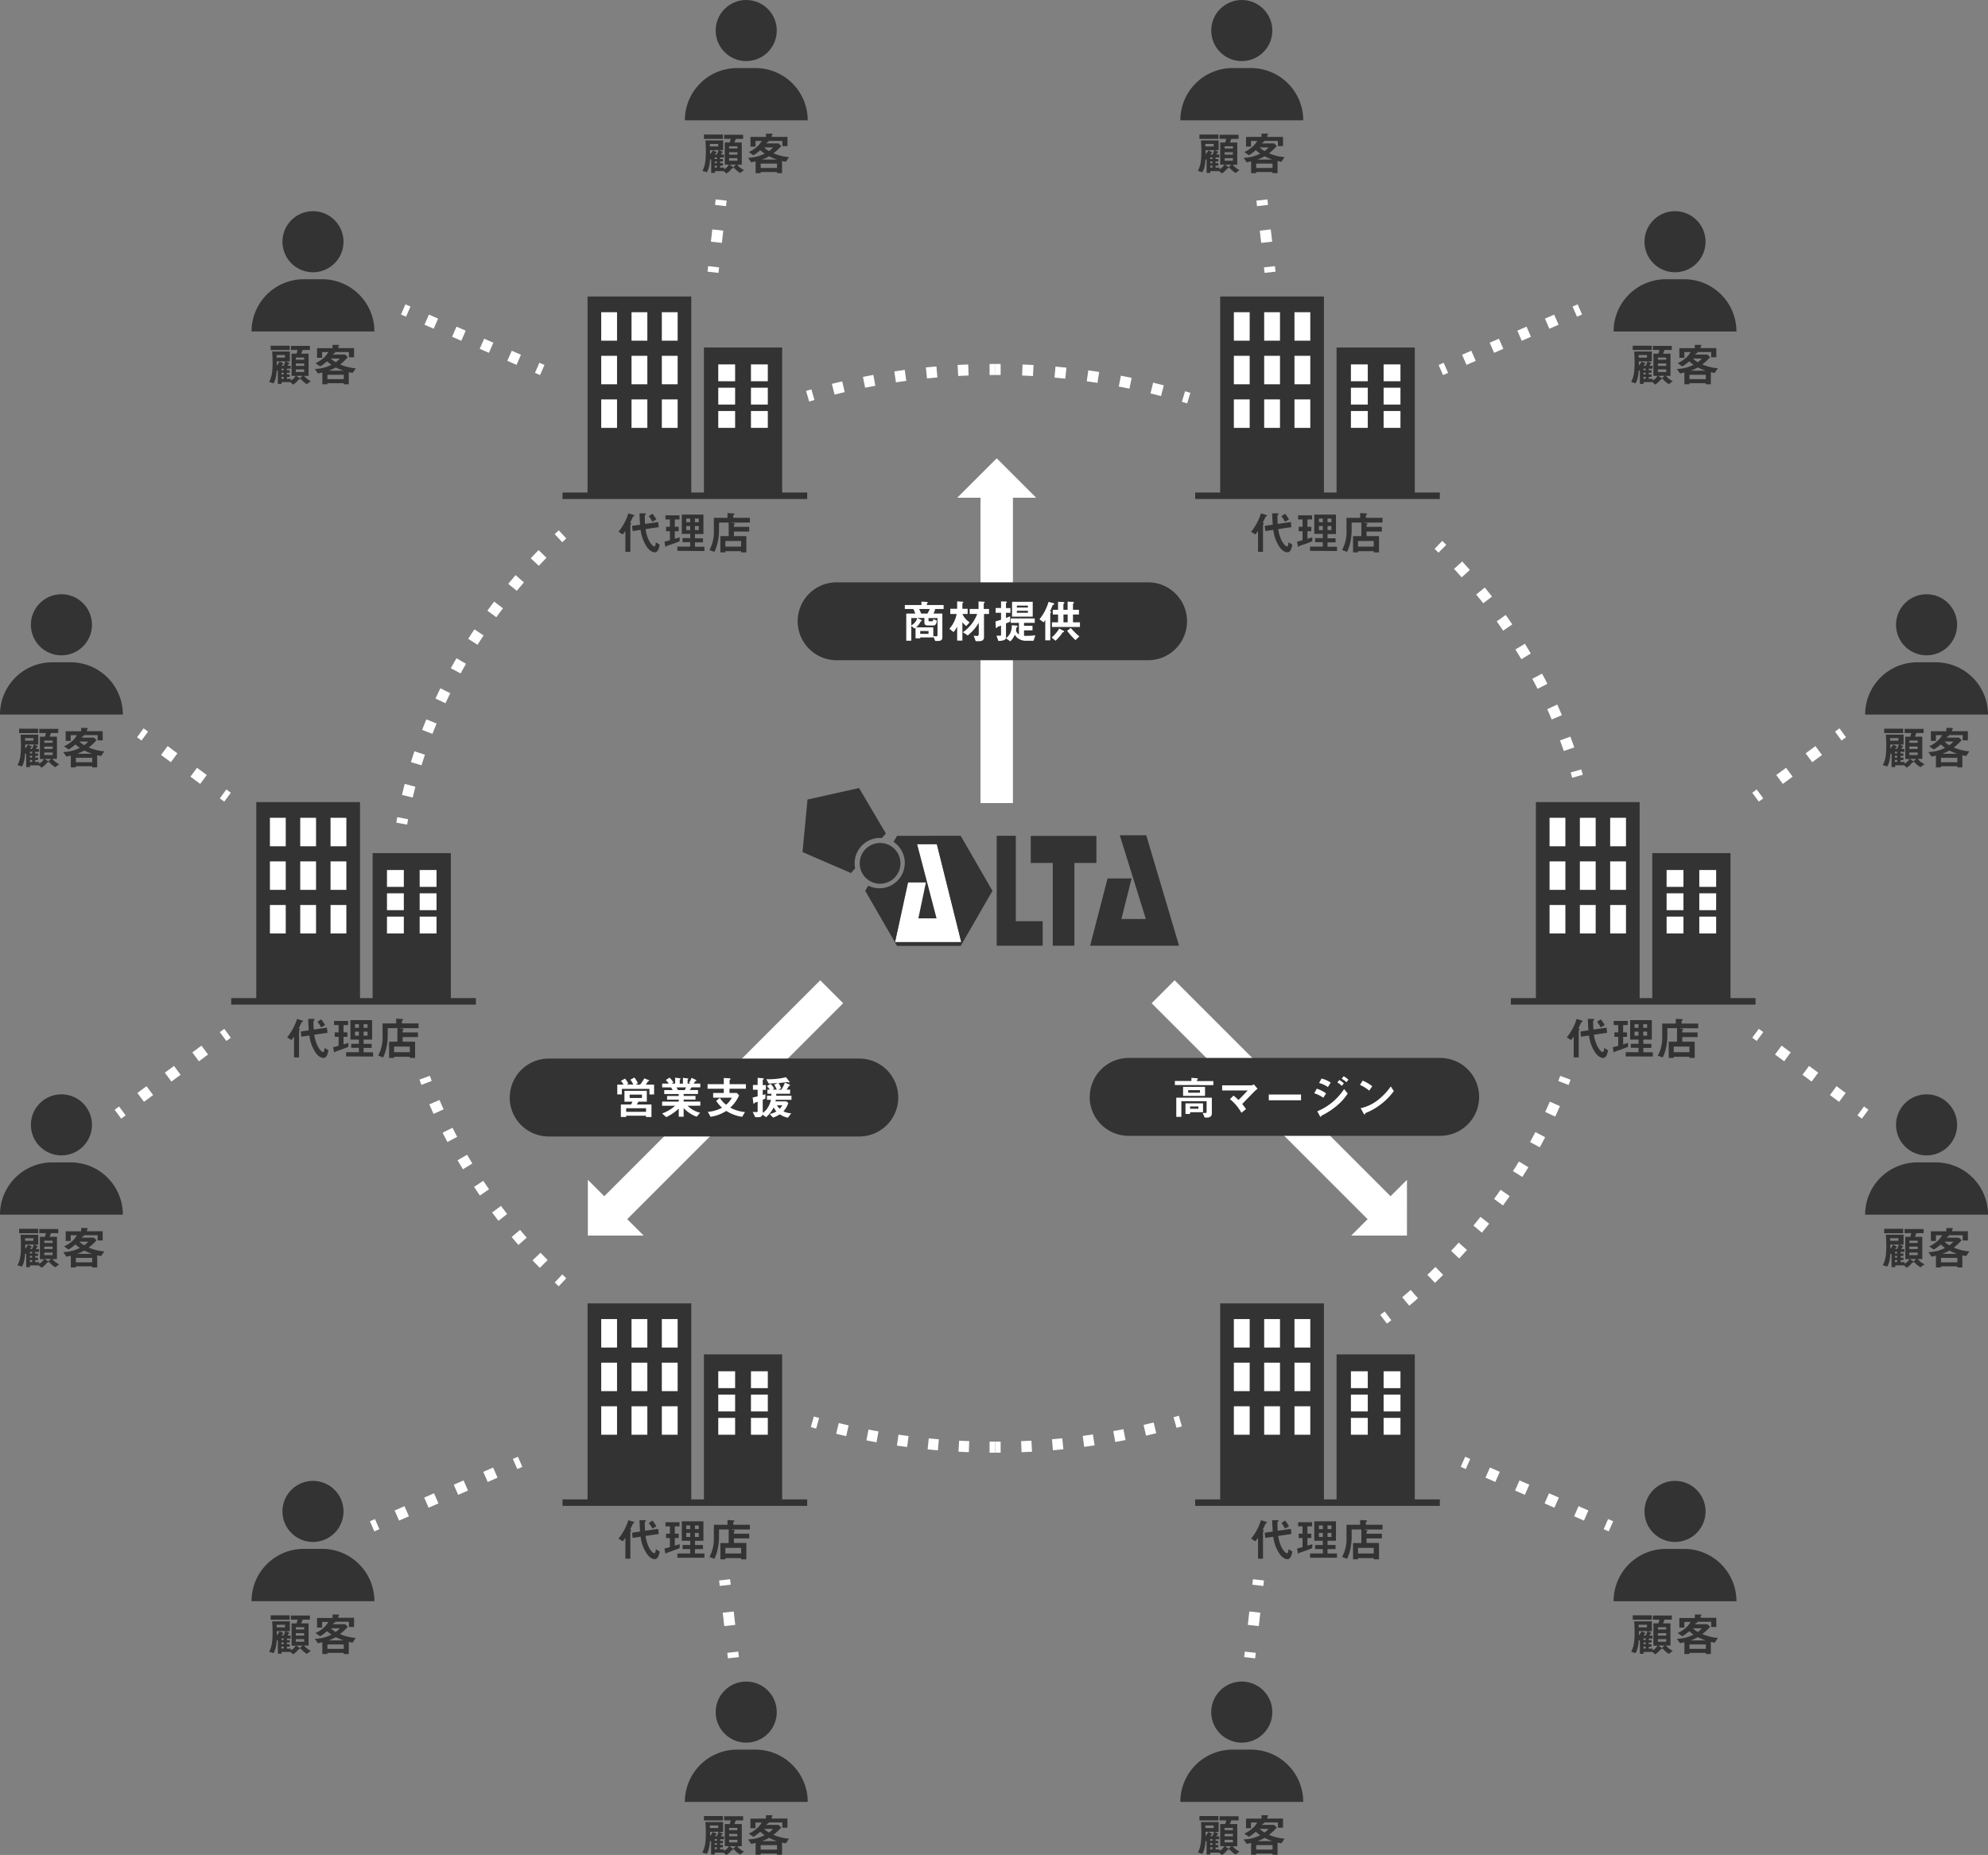 <svg xmlns="http://www.w3.org/2000/svg" width="900" height="839.86" viewBox="0 0 900 839.86">
  <rect x="0" y="0" width="900" height="839.86" fill="#808080" stroke="none"/>
  <defs>
    <style>
      .cls-1 {
        fill: #fff;
      }

      .cls-2 {
        fill: #333;
      }

      .cls-10, .cls-11, .cls-12, .cls-13, .cls-14, .cls-15, .cls-16, .cls-17, .cls-18, .cls-3, .cls-4, .cls-5, .cls-6, .cls-7, .cls-8, .cls-9 {
        fill: none;
        stroke-miterlimit: 10;
      }

      .cls-3 {
        stroke: #333;
        stroke-width: 2.94px;
      }

      .cls-10, .cls-11, .cls-12, .cls-13, .cls-14, .cls-15, .cls-16, .cls-17, .cls-18, .cls-4, .cls-5, .cls-6, .cls-7, .cls-8, .cls-9 {
        stroke: #fff;
        stroke-width: 5px;
      }

      .cls-5 {
        stroke-dasharray: 5.51 11.02;
      }

      .cls-6 {
        stroke-dasharray: 5.15 10.31;
      }

      .cls-7 {
        stroke-dasharray: 4.86 9.73;
      }

      .cls-8 {
        stroke-dasharray: 6.1 12.19;
      }

      .cls-9 {
        stroke-dasharray: 5.58 11.16;
      }

      .cls-10 {
        stroke-dasharray: 4.55 9.09;
      }

      .cls-11 {
        stroke-dasharray: 4.94 9.88;
      }

      .cls-12 {
        stroke-dasharray: 4.71 9.41;
      }

      .cls-13 {
        stroke-dasharray: 5.14 10.28;
      }

      .cls-14 {
        stroke-dasharray: 5.16 10.31;
      }

      .cls-15 {
        stroke-dasharray: 4.76 9.53;
      }

      .cls-16 {
        stroke-dasharray: 5.09 10.17;
      }

      .cls-17 {
        stroke-dasharray: 4.68 9.36;
      }

      .cls-18 {
        stroke-dasharray: 4.63 9.27;
      }
    </style>
  </defs>
  <title>アセット 39</title>
  <g id="レイヤー_2" data-name="レイヤー 2">
    <g id="レイヤー_1-2" data-name="レイヤー 1">
      <g>
        <polygon class="cls-1" points="451.23 207.51 433.37 225.35 443.88 225.35 443.88 363.61 458.57 363.61 458.57 225.35 469.07 225.35 451.23 207.51"/>
        <polygon class="cls-1" points="629.53 541.61 531.77 443.84 521.38 454.23 619.14 552 611.72 559.42 636.95 559.42 636.96 534.18 629.53 541.61"/>
        <polygon class="cls-1" points="371.32 443.84 273.56 541.61 266.13 534.18 266.13 559.42 291.38 559.42 283.95 552 381.71 454.23 371.32 443.84"/>
        <g>
          <polygon class="cls-1" points="415.19 382.21 424.11 382.21 435.16 426.55 405.21 426.55 411.08 399.54 415.19 382.21"/>
          <g>
            <path class="cls-2" d="M406.11,378.44l-1.58,2.73A11.48,11.48,0,0,1,393.06,401l-1.35,2.34,14.4,24.95h28.8l14.39-24.95-14.39-24.94Zm-.9,48.11,5.87-27h8.09l-3.42,16.26H424l-8.79-33.59h8.91l11.06,44.34Z"/>
            <path class="cls-2" d="M398.43,379.38c.27,0,.52.06.79.08l1.83-2.09L388.9,356.8,365.58,362l-2.27,23.78,21.94,9.5,1.89-2.13a11.23,11.23,0,0,1-.24-2.25A11.53,11.53,0,0,1,398.43,379.38Z"/>
            <path class="cls-2" d="M398.43,400.12a9.22,9.22,0,1,0-9.22-9.21A9.22,9.22,0,0,0,398.43,400.12Z"/>
            <polygon class="cls-2" points="459.87 378.42 451.22 378.42 451.22 428.18 472.04 428.18 472.04 417.09 459.87 417.09 459.87 378.42"/>
            <polygon class="cls-2" points="518.92 378.17 506.94 378.17 518.74 416.08 507.69 416.08 512.29 397.73 501.42 397.73 493.52 428.18 533.78 428.18 518.92 378.17"/>
            <polygon class="cls-2" points="496.35 378.46 466.64 378.46 466.64 390.72 476.6 390.72 476.6 428.18 486.39 428.18 486.39 390.72 496.35 390.72 496.35 378.46"/>
          </g>
        </g>
        <g>
          <g>
            <line class="cls-3" x1="683.99" y1="453.38" x2="794.76" y2="453.38"/>
            <rect class="cls-2" x="695.32" y="363.17" width="46.97" height="90.21"/>
            <rect class="cls-1" x="701.51" y="409.75" width="7.16" height="12.89"/>
            <rect class="cls-1" x="715.23" y="409.75" width="7.16" height="12.89"/>
            <rect class="cls-1" x="728.95" y="409.75" width="7.16" height="12.89"/>
            <rect class="cls-1" x="701.51" y="390.01" width="7.16" height="12.89"/>
            <rect class="cls-1" x="715.23" y="390.01" width="7.16" height="12.89"/>
            <rect class="cls-1" x="728.95" y="390.01" width="7.16" height="12.89"/>
            <rect class="cls-1" x="701.51" y="370.27" width="7.16" height="12.89"/>
            <rect class="cls-1" x="715.23" y="370.27" width="7.16" height="12.89"/>
            <rect class="cls-1" x="728.95" y="370.27" width="7.16" height="12.89"/>
            <rect class="cls-2" x="748.01" y="386.26" width="35.41" height="67.12"/>
            <rect class="cls-1" x="754.5" y="415.01" width="7.63" height="7.63"/>
            <rect class="cls-1" x="769.3" y="415.01" width="7.63" height="7.63"/>
            <rect class="cls-1" x="754.5" y="404.46" width="7.63" height="7.63"/>
            <rect class="cls-1" x="769.3" y="404.46" width="7.63" height="7.63"/>
            <rect class="cls-1" x="754.5" y="393.91" width="7.63" height="7.63"/>
            <rect class="cls-1" x="769.3" y="393.91" width="7.63" height="7.63"/>
          </g>
          <g>
            <path class="cls-2" d="M716.33,462.63c-.35.12-.39.12-.45.24-.5,1.09-.76,1.65-1.3,2.68.25.12.48.24.48.45a.42.42,0,0,1-.19.31.41.41,0,0,0-.16.31v12.13h-2.27v-9.46a11.34,11.34,0,0,1-1.21,1.61l-1.91-1.22a24.89,24.89,0,0,0,4.46-8.35l2.26.7c.37.12.5.23.5.35S716.41,462.59,716.33,462.63ZM725.79,479c-1.7,0-3-1.63-3.43-2.16a17.58,17.58,0,0,1-3-8l-3.62.53-.26-2.34,3.64-.54c-.13-1.52-.23-3.18-.27-5.16l2.28,0c.52,0,.6.15.6.31s0,.16-.25.35-.24.33-.24.76,0,1.71.14,3.39l5.92-.86.27,2.33-6,.88c1,6,3.41,7.84,4,7.84s.63-1.44.68-1.88l1.74,1.12C727.58,477.74,726.9,479,725.79,479Zm-1.13-13.84a14.53,14.53,0,0,0-1.64-2.51l1.68-1.13a20.14,20.14,0,0,1,1.79,2.61Z"/>
            <path class="cls-2" d="M733.49,475.32c-.39.14-2.27.74-2.43.86s-.27.37-.35.37-.14-.1-.21-.39l-.39-2c.95-.21,1.79-.46,2.49-.68v-4.05h-1.75v-2h1.75v-3.31h-2.05v-1.87h6.35v1.87h-2.08v3.31h1.75v2h-1.75v3.39a22,22,0,0,0,2.2-.66V474C735.85,474.45,734.68,474.89,733.49,475.32Zm2.51,3v-1.91h5.78v-2H738.3V472.6h3.48v-1.91H738v-8.8h9.81v8.8h-3.84v1.91h3.64v1.85h-3.64v2h4.29v1.91Zm5.78-14.6H740v1.64h1.75Zm0,3.37H740v1.83h1.75Zm3.9-3.37h-1.76v1.64h1.76Zm0,3.37h-1.76v1.83h1.76Z"/>
            <path class="cls-2" d="M760.21,465.53l1.25.24c.23.05.58.13.58.31s-.17.23-.45.37v1h6.93v2.12h-6.93v2.08h5.63V479h-2.38v-.53h-7.12V479h-2.26v-7.36h3.76v-6.13h-4.38v3.23a26.57,26.57,0,0,1-.66,5.94,17.7,17.7,0,0,1-1.44,4.09L750.5,478a16.89,16.89,0,0,0,2-8.74v-5.82h6.17v-2.16l2.7.16c.2,0,.45.09.45.31s-.18.25-.29.31-.24.14-.24.23v1.15h7.52v2.14Zm4.63,8.33h-7.12v2.55h7.12Z"/>
          </g>
        </g>
        <g>
          <line class="cls-3" x1="104.68" y1="453.38" x2="215.45" y2="453.38"/>
          <rect class="cls-2" x="116.02" y="363.17" width="46.97" height="90.21"/>
          <rect class="cls-1" x="122.2" y="409.75" width="7.16" height="12.89"/>
          <rect class="cls-1" x="135.92" y="409.75" width="7.16" height="12.89"/>
          <rect class="cls-1" x="149.64" y="409.75" width="7.16" height="12.89"/>
          <rect class="cls-1" x="122.2" y="390.01" width="7.16" height="12.89"/>
          <rect class="cls-1" x="135.92" y="390.01" width="7.16" height="12.89"/>
          <rect class="cls-1" x="149.64" y="390.01" width="7.16" height="12.89"/>
          <rect class="cls-1" x="122.2" y="370.27" width="7.16" height="12.89"/>
          <rect class="cls-1" x="135.92" y="370.27" width="7.16" height="12.89"/>
          <rect class="cls-1" x="149.64" y="370.27" width="7.16" height="12.89"/>
          <rect class="cls-2" x="168.7" y="386.26" width="35.41" height="67.12"/>
          <rect class="cls-1" x="175.19" y="415.01" width="7.63" height="7.63"/>
          <rect class="cls-1" x="189.99" y="415.01" width="7.63" height="7.63"/>
          <rect class="cls-1" x="175.19" y="404.46" width="7.63" height="7.63"/>
          <rect class="cls-1" x="189.99" y="404.46" width="7.63" height="7.63"/>
          <rect class="cls-1" x="175.19" y="393.91" width="7.63" height="7.63"/>
          <rect class="cls-1" x="189.99" y="393.91" width="7.63" height="7.63"/>
          <g>
            <path class="cls-2" d="M137,462.63c-.35.12-.4.12-.46.24-.49,1.09-.76,1.65-1.29,2.68.24.12.47.24.47.45a.41.41,0,0,1-.18.31.39.39,0,0,0-.17.31v12.13h-2.26v-9.46a12.17,12.17,0,0,1-1.21,1.61L130,469.68a24.87,24.87,0,0,0,4.47-8.35l2.26.7c.37.12.49.23.49.35S137.11,462.59,137,462.63ZM146.49,479c-1.71,0-3.05-1.63-3.44-2.16a17.54,17.54,0,0,1-3-8l-3.62.53-.27-2.34,3.64-.54c-.12-1.52-.22-3.18-.26-5.16l2.28,0c.51,0,.6.15.6.31s0,.16-.25.35-.25.33-.25.76,0,1.71.15,3.39l5.92-.86.27,2.33-6,.88c1,6,3.42,7.84,4,7.84s.64-1.44.68-1.88l1.75,1.12C148.28,477.74,147.6,479,146.49,479Zm-1.13-13.84a14.64,14.64,0,0,0-1.65-2.51l1.69-1.13a21.2,21.2,0,0,1,1.79,2.61Z"/>
            <path class="cls-2" d="M154.18,475.32c-.39.14-2.26.74-2.42.86s-.27.37-.35.37-.15-.1-.21-.39l-.39-2c.95-.21,1.79-.46,2.49-.68v-4.05h-1.75v-2h1.75v-3.31h-2.06v-1.87h6.36v1.87h-2.08v3.31h1.75v2h-1.75v3.39c.76-.19,1.23-.33,2.2-.66V474C156.55,474.45,155.38,474.89,154.18,475.32Zm2.51,3v-1.91h5.78v-2H159V472.6h3.47v-1.91h-3.82v-8.8h9.81v8.8h-3.85v1.91h3.64v1.85h-3.64v2h4.3v1.91Zm5.78-14.6h-1.75v1.64h1.75Zm0,3.37h-1.75v1.83h1.75Zm3.91-3.37h-1.77v1.64h1.77Zm0,3.37h-1.77v1.83h1.77Z"/>
            <path class="cls-2" d="M180.9,465.53l1.26.24c.22.05.57.13.57.31s-.16.23-.45.37v1h6.93v2.12h-6.93v2.08h5.64V479h-2.39v-.53h-7.12V479h-2.26v-7.36h3.77v-6.13h-4.39v3.23a26.56,26.56,0,0,1-.65,5.94,18.18,18.18,0,0,1-1.44,4.09l-2.25-.84a16.86,16.86,0,0,0,2-8.74v-5.82h6.17v-2.16l2.69.16c.21,0,.46.09.46.31s-.19.25-.29.31-.25.14-.25.23v1.15h7.53v2.14Zm4.63,8.33h-7.12v2.55h7.12Z"/>
          </g>
        </g>
        <g>
          <line class="cls-3" x1="254.66" y1="224.46" x2="365.43" y2="224.46"/>
          <rect class="cls-2" x="265.99" y="134.25" width="46.97" height="90.21"/>
          <rect class="cls-1" x="272.18" y="180.84" width="7.16" height="12.89"/>
          <rect class="cls-1" x="285.9" y="180.84" width="7.16" height="12.89"/>
          <rect class="cls-1" x="299.62" y="180.84" width="7.16" height="12.89"/>
          <rect class="cls-1" x="272.18" y="161.1" width="7.16" height="12.89"/>
          <rect class="cls-1" x="285.9" y="161.1" width="7.16" height="12.89"/>
          <rect class="cls-1" x="299.62" y="161.1" width="7.16" height="12.89"/>
          <rect class="cls-1" x="272.18" y="141.36" width="7.16" height="12.89"/>
          <rect class="cls-1" x="285.9" y="141.36" width="7.16" height="12.89"/>
          <rect class="cls-1" x="299.62" y="141.36" width="7.16" height="12.89"/>
          <rect class="cls-2" x="318.68" y="157.34" width="35.41" height="67.12"/>
          <rect class="cls-1" x="325.17" y="186.09" width="7.63" height="7.63"/>
          <rect class="cls-1" x="339.97" y="186.09" width="7.63" height="7.63"/>
          <rect class="cls-1" x="325.17" y="175.54" width="7.63" height="7.63"/>
          <rect class="cls-1" x="339.97" y="175.54" width="7.63" height="7.63"/>
          <rect class="cls-1" x="325.17" y="164.99" width="7.63" height="7.63"/>
          <rect class="cls-1" x="339.97" y="164.99" width="7.63" height="7.63"/>
          <g>
            <path class="cls-2" d="M287,233.71c-.35.13-.39.13-.45.25-.49,1.09-.76,1.65-1.3,2.67.25.13.48.25.48.46a.44.44,0,0,1-.19.31.41.41,0,0,0-.16.3v12.14h-2.26v-9.46a11,11,0,0,1-1.22,1.6L280,240.77a24.71,24.71,0,0,0,4.46-8.35l2.27.7c.37.12.49.22.49.35S287.09,233.67,287,233.71Zm9.46,16.36c-1.7,0-3-1.63-3.43-2.16a17.45,17.45,0,0,1-3-8l-3.62.54-.27-2.35,3.64-.53c-.12-1.52-.23-3.19-.27-5.16l2.29,0c.51,0,.59.14.59.31s0,.16-.25.35-.24.32-.24.76,0,1.7.14,3.39l5.93-.86.26,2.32-6,.88c1,6,3.41,7.84,4,7.84s.64-1.44.68-1.87l1.75,1.11C298.25,248.83,297.58,250.07,296.46,250.07Zm-1.13-13.85a14.92,14.92,0,0,0-1.64-2.51l1.68-1.13a20.85,20.85,0,0,1,1.79,2.61Z"/>
            <path class="cls-2" d="M304.16,246.4c-.39.15-2.26.74-2.43.87s-.27.37-.35.37-.14-.1-.2-.39l-.39-2a23.77,23.77,0,0,0,2.48-.68v-4.05h-1.74v-2h1.74v-3.32h-2v-1.87h6.35v1.87H305.5v3.32h1.74v2H305.5v3.4c.76-.19,1.23-.33,2.2-.66v1.79C306.52,245.54,305.35,246,304.16,246.4Zm2.51,3v-1.92h5.78v-2H309v-1.85h3.48v-1.91h-3.83V233h9.81v8.81h-3.84v1.91h3.64v1.85h-3.64v2h4.3v1.92Zm5.78-14.61H310.7v1.65h1.75Zm0,3.38H310.7V240h1.75Zm3.91-3.38h-1.77v1.65h1.77Zm0,3.38h-1.77V240h1.77Z"/>
            <path class="cls-2" d="M330.88,236.61l1.25.25c.23,0,.58.12.58.31s-.16.23-.45.37v1h6.93v2.12h-6.93v2.07h5.63v7.37h-2.38v-.54h-7.12v.54h-2.26v-7.37h3.76v-6.13h-4.38v3.23a26.66,26.66,0,0,1-.66,5.95,17.87,17.87,0,0,1-1.44,4.09l-2.24-.84a16.92,16.92,0,0,0,2-8.74v-5.83h6.18v-2.16l2.69.17c.21,0,.45.08.45.31s-.18.24-.28.31-.25.14-.25.22v1.15h7.53v2.14Zm4.63,8.33h-7.12v2.55h7.12Z"/>
          </g>
        </g>
        <g>
          <path class="cls-2" d="M361.12,281.29a17.63,17.63,0,0,0,17.64,17.63h141a17.63,17.63,0,1,0,0-35.26h-141a17.63,17.63,0,0,0-17.64,17.63Z"/>
          <g>
            <path class="cls-1" d="M423.38,275.74a11.27,11.27,0,0,1-.76,2.05h4v10.8c0,1.11-.63,1.61-1.95,1.61H423.4l-.88-2v.41H416.6V289h-2.12v-4.75a4.78,4.78,0,0,1-.5.29l-1.42-1.11v6.66h-2.28v-12.3h4.07a14.54,14.54,0,0,0-.88-2.05h-3.85v-1.81h7.53v-1.57l2.43.19c.16,0,.43,0,.43.23s-.12.2-.37.37v.78h7.55v1.81Zm-10.82,4.09v3.33a5.76,5.76,0,0,0,2.72-3.33Zm11.87,0h-4.07V281c0,.25.1.31.45.31h1.11c.31,0,.5-.12.56-1l1.66.65c-.1.87-.26,2.24-1.7,2.24h-2.37c-1.19,0-1.58-.47-1.58-1.35v-2.06h-3.11l1.61.86c.08.05.35.19.35.35a.25.25,0,0,1-.17.23c-.33.12-.37.12-.51.39a6.63,6.63,0,0,1-1.94,2.41h7.8v4c.56,0,.7.06,1.11.06.62,0,.8,0,.8-.74Zm-8.33-4.09a16.75,16.75,0,0,1,.91,2.05h2.88a13.35,13.35,0,0,0,1-2.05Zm4.26,9.95H416.6V287h3.76Z"/>
            <path class="cls-1" d="M437.47,283.45a6.89,6.89,0,0,1-1.78-1.81v8.41h-2.37v-6.37a9.71,9.71,0,0,1-1.64,2.49l-1.88-1.48a14,14,0,0,0,3.29-6.71h-2.88v-2.35h3.11v-3.35l2.24.15c.39,0,.56.08.56.26a.2.2,0,0,1-.13.17c-.3.22-.3.25-.3.33v2.44h2.38V278h-2.38a9.16,9.16,0,0,0,3.27,3.76Zm8-5.47v10.49c0,1.32-.77,1.83-2.27,1.83h-1.46l-.94-2.47c.74.06,1.05.11,1.37.11.62,0,.93-.09.93-1.1V282a20.77,20.77,0,0,1-5,5.7l-2.18-1.46a17.42,17.42,0,0,0,6.48-8.27H439v-2.26h4V272.3l2.26.13c.43,0,.56.12.56.28s0,.11-.15.17c-.28.23-.3.23-.3.33v2.51h2.38V278Z"/>
            <path class="cls-1" d="M455.43,277.44v2.37c.54-.23,1.42-.58,1.87-.74v2.41l-1.87.78v6.42c0,1.48-2.73,1.5-3.47,1.52l-.83-2.39c.29,0,1.67,0,1.81,0s.25-.14.25-.53v-4.06c-.39.17-.74.31-.88.35-.62.23-.7.25-.81.42-.22.35-.24.35-.41.35s-.29-.17-.31-.64l-.1-2.37c.41-.1,1-.24,2.51-.74v-3.15h-2.45v-2.16h2.45v-3l1.85.06c.78,0,.78.15.78.27a.46.46,0,0,1-.18.31c-.14.12-.21.18-.21.29v2.11h2v2.16Zm12.47,12.67h-3a6.23,6.23,0,0,1-4.25-1.25,4.75,4.75,0,0,1-1.22-1.48,8.87,8.87,0,0,1-2.05,3L455.41,289c1.69-1.44,2.61-2.84,2.66-5.92l2,.18c.56,0,.62.19.62.31s-.08.25-.25.35-.26.25-.29.33-.16,1.13-.2,1.34a3.22,3.22,0,0,0,1.34,1.68V282h-3.73v-2h10.88v2H463.6v1.34h3.83v2.07H463.6v2.47a32.53,32.53,0,0,0,5.14-.24Zm-9.73-10.92v-6.72h9.36v6.72Zm7.18-5h-5v.88h5Zm0,2.34h-5v.91h5Z"/>
            <path class="cls-1" d="M476.89,273.82c-.29.11-.31.17-.39.31-.56,1.38-.78,1.87-1.13,2.6.45.26.51.28.51.41s-.21.26-.23.3-.18.17-.18.25v12.22h-2.26v-9.17a7.47,7.47,0,0,1-.76,1l-1.88-1.33a22.48,22.48,0,0,0,4.12-7.9l2.14.56s.43.14.43.37S477.13,273.72,476.89,273.82Zm4.5,12.41c-.24,0-.29.06-.37.2a20.85,20.85,0,0,1-3.17,3.68l-1.76-1.48a15.15,15.15,0,0,0,3.43-4.05l2,1.05a.54.54,0,0,1,.22.33C481.74,286.21,481.47,286.21,481.39,286.23Zm-5.16-2.35v-2.12H479v-3.53h-2.39v-2.14H479v-3.64l2.14.12c.14,0,.74,0,.74.29s-.27.39-.46.62v2.61h1.9V272.4l1.83.09c.26,0,1.05.06,1.05.33s-.13.26-.23.37-.21.2-.21.31v2.59h2.7v2.14h-2.7v3.53h3.15v2.12Zm7.12-5.65h-1.9v3.53h1.9Zm3.53,11.58a32.28,32.28,0,0,1-3.78-4.2l1.67-1.29a28.25,28.25,0,0,0,3.88,3.82Z"/>
          </g>
        </g>
        <g>
          <path class="cls-2" d="M493.3,496.63a17.63,17.63,0,0,0,17.63,17.63H652A17.63,17.63,0,1,0,652,479h-141a17.63,17.63,0,0,0-17.63,17.63Z"/>
          <g>
            <path class="cls-1" d="M531.88,491.26v-1.83h7.49V488l2.49.2c.08,0,.49,0,.49.21s-.1.18-.23.25-.2.16-.2.24v.58h7.38v1.83ZM546.5,506h-1.11l-.92-2.08,1,0c.63,0,.78,0,.78-.68v-4.63H534.82v7.08h-2.3V497h16.1v7.32C548.62,505.27,547.82,506,546.5,506Zm-10.9-9.82v-4.09h9.94v4.09Zm3.17,7.41v.76h-2.08v-4.79h7.94v4Zm4.48-10h-5.34v1.15h5.34Zm-.72,7.37h-3.76V502h3.76Z"/>
            <path class="cls-1" d="M568.35,493.73c-.51.49-3.43,3.43-6,6.15a17.17,17.17,0,0,1,1.73,2.28L562,503.83a20.53,20.53,0,0,0-5.18-6.17l1.61-1.61a27,27,0,0,1,2.26,2c1.6-1.61,2.77-2.82,4.17-4.32H553.29v-2.33h13.33a2.09,2.09,0,0,0,1-.45l1.71,2A10,10,0,0,0,568.35,493.73Z"/>
            <path class="cls-1" d="M574.4,498.17v-2.61H589v2.61Z"/>
            <path class="cls-1" d="M599.08,497a15.09,15.09,0,0,0-4.09-2l1.13-2.08a14.24,14.24,0,0,1,4.22,2.14Zm6.3,3.49a34,34,0,0,1-6.91,4.55c-.27.14-.31.14-.35.31s-.11.37-.21.37-.41-.43-.47-.56l-1.09-2a26.68,26.68,0,0,0,12.13-10.06l1.65,2A23.68,23.68,0,0,1,605.38,500.47Zm-4.2-8.31a13.36,13.36,0,0,0-4-1.85l1.09-2a12.34,12.34,0,0,1,4.15,1.83Zm6.27-.53a8.33,8.33,0,0,0-2-1.54l.86-1.14a9.16,9.16,0,0,1,2.08,1.55Zm2.1-1.67a10.19,10.19,0,0,0-2.14-1.56l.87-1.13a9.72,9.72,0,0,1,2.18,1.56Z"/>
            <path class="cls-1" d="M619.88,493.79a18.33,18.33,0,0,0-4.22-2.59l1.26-1.94a19.56,19.56,0,0,1,4.32,2.55Zm6,5.59a27.53,27.53,0,0,1-7.76,4.59c-.1.29-.14.64-.31.64s-.31-.13-.45-.39L616,501.75a19.2,19.2,0,0,0,7.63-3.56,28.77,28.77,0,0,0,6-6.29L631,494A29,29,0,0,1,625.91,499.38Z"/>
          </g>
        </g>
        <g>
          <path class="cls-2" d="M230.74,496.91a17.64,17.64,0,0,0,17.64,17.64H389.43a17.64,17.64,0,0,0,0-35.27h-141a17.64,17.64,0,0,0-17.64,17.63Z"/>
          <g>
            <path class="cls-1" d="M294,495.54V493H281.53v2.51h-2.08v-4.43h2.86a10.75,10.75,0,0,0-1.22-1.72l1.88-1a12.79,12.79,0,0,1,1.48,2.24l-.78.45h3.06a15,15,0,0,0-1.34-2.2l1.81-1a15,15,0,0,1,1.59,2.58l-1,.65h2a18,18,0,0,0,1.89-2.83l1.87.72c.29.1.37.14.37.28a.19.19,0,0,1-.1.17c-.06,0-.41.14-.48.18a11.25,11.25,0,0,1-1,1.48h3.78v4.45Zm-1.52,10.22v-.62h-9v.58h-2.41v-5.64h4.59a5.94,5.94,0,0,0,.66-1.29h-3.62v-4.9h10.12v4.9H289a9,9,0,0,1-.72,1.29h6.65v5.68Zm0-4h-9v1.64h9Zm-1.85-6.17h-5.58v1.54h5.58Z"/>
            <path class="cls-1" d="M311.27,500.64a12,12,0,0,0,5.68,3.17l-1.57,1.79a15.4,15.4,0,0,1-5.88-3.89v3.89h-2.22v-3.67a21.76,21.76,0,0,1-5.66,3.87l-1.87-1.67a18,18,0,0,0,5.91-3.49h-5.91v-1.87h7.53v-.89H302v-1.66h5.27v-.89h-6.56v-1.77h3.84c-.51-.84-.57-.94-.78-1.23h-4v-1.71h3a14.28,14.28,0,0,0-1.34-1.64l1.71-1.07a11.89,11.89,0,0,1,1.74,2.18l-.86.53h1.63v-2.69l2.28.3a.22.22,0,0,1,.18.19.41.41,0,0,1-.16.27.44.44,0,0,0-.21.33v1.6h1.44V488l2.22.29c.11,0,.23.06.23.18s-.06.15-.16.21-.17.12-.17.22v1.71h1.3l-.68-.35A13.73,13.73,0,0,0,313.1,488l2.06,1a.19.19,0,0,1,.14.16.27.27,0,0,1-.12.19,1.83,1.83,0,0,0-.41.18s-.62.91-.74,1.07h3v1.71h-4c-.27.49-.47.82-.74,1.23H316v1.77H309.5v.89h5.37v1.66H309.5v.89h7.55v1.87Zm-5-8.31c.27.51.29.57.64,1.23h3.06a8.87,8.87,0,0,0,.62-1.23Z"/>
            <path class="cls-1" d="M330.26,492.94v1.92h3.33l1,1.09a16.45,16.45,0,0,1-4,5.55,17.42,17.42,0,0,0,6.68,2L336,505.66a18,18,0,0,1-7.19-2.68,18.19,18.19,0,0,1-7.1,2.68l-1.28-2.25a15.81,15.81,0,0,0,3.69-.72,14.48,14.48,0,0,0,2.77-1.17,13.53,13.53,0,0,1-2.65-3.12l1.65-1.32a11.87,11.87,0,0,0,2.83,3.11,10.62,10.62,0,0,0,2.62-3.21h-8.48v-2.12h4.81v-1.92h-7.34v-2.07h7.34v-2.8l2.56.16c.1,0,.49,0,.49.25s-.41.39-.41.5v1.89h7.38v2.07Z"/>
            <path class="cls-1" d="M351.22,497.94a6.94,6.94,0,0,1-.15.74H356l.88.68a9.81,9.81,0,0,1-2.22,3.83,9.71,9.71,0,0,0,3.54.88l-1.52,2a11.08,11.08,0,0,1-3.66-1.54A15,15,0,0,1,350,506l-1.58-1.59a10.55,10.55,0,0,0,3.06-1.19,10.4,10.4,0,0,1-1.25-1.81,13.84,13.84,0,0,1-3.43,4.42l-1.63-1.21c-.1.43-.37,1.21-1.83,1.21h-1.4l-1.19-2.36c.53,0,1.31.06,1.62.06s.62,0,.62-.6v-4.11c-.33.12-.86.26-1.17.41a.35.35,0,0,0-.19.16c-.2.29-.25.33-.39.33s-.16-.16-.2-.43l-.31-2.37c1.27-.28,1.7-.39,2.26-.53v-3h-2.12v-2.16H343V488l2.28.18c.19,0,.52.06.52.23s-.07.16-.23.29-.27.24-.27.33v2.24h1.42v2.16h-1.42v2.36c.76-.22.95-.29,1.2-.37v2c-.31.12-.83.35-1.2.49v5.93a6.53,6.53,0,0,0,2-1.9,10.38,10.38,0,0,0,1.71-4h-1.79v-1.83h2c0-.37,0-.76,0-.9h-1.79v-1.87h1.07a11.63,11.63,0,0,0-1.31-1.59l1.68-1.05a12.37,12.37,0,0,1,1.59,2.14l-.72.5h1.95a11.08,11.08,0,0,0-1.21-2.2l1.52-.77c-1.67.13-2.49.17-4,.21l-1.09-1.95a33.71,33.71,0,0,0,8.95-.91l1.4,1.85a.91.91,0,0,1,.2.39.17.17,0,0,1-.18.17c-.15,0-.76-.23-.91-.23s-1.15.17-1.36.19c-.72.1-1.52.18-2.53.26a11.11,11.11,0,0,1,1.14,2.39l-1.28.6h1.44a22.3,22.3,0,0,0,1.58-3.17l1.94.84s.41.19.41.35a.2.2,0,0,1-.19.21c-.28.08-.31.1-.39.18s-.82,1.34-1,1.59h1.56v1.87h-6.25c0,.49,0,.61-.05.9h6.92v1.83Zm.49,2.53A7.69,7.69,0,0,0,353,502a5.48,5.48,0,0,0,1.13-1.57Z"/>
          </g>
        </g>
        <g>
          <line class="cls-3" x1="541.07" y1="224.46" x2="651.84" y2="224.46"/>
          <rect class="cls-2" x="552.4" y="134.25" width="46.97" height="90.21"/>
          <rect class="cls-1" x="558.59" y="180.84" width="7.16" height="12.89"/>
          <rect class="cls-1" x="572.31" y="180.84" width="7.16" height="12.89"/>
          <rect class="cls-1" x="586.03" y="180.84" width="7.16" height="12.89"/>
          <rect class="cls-1" x="558.59" y="161.1" width="7.16" height="12.89"/>
          <rect class="cls-1" x="572.31" y="161.1" width="7.16" height="12.89"/>
          <rect class="cls-1" x="586.03" y="161.1" width="7.16" height="12.89"/>
          <rect class="cls-1" x="558.59" y="141.36" width="7.16" height="12.89"/>
          <rect class="cls-1" x="572.31" y="141.36" width="7.16" height="12.89"/>
          <rect class="cls-1" x="586.03" y="141.36" width="7.16" height="12.89"/>
          <rect class="cls-2" x="605.09" y="157.34" width="35.41" height="67.12"/>
          <rect class="cls-1" x="611.58" y="186.09" width="7.63" height="7.63"/>
          <rect class="cls-1" x="626.38" y="186.09" width="7.63" height="7.63"/>
          <rect class="cls-1" x="611.58" y="175.54" width="7.63" height="7.63"/>
          <rect class="cls-1" x="626.38" y="175.54" width="7.63" height="7.63"/>
          <rect class="cls-1" x="611.58" y="164.99" width="7.63" height="7.63"/>
          <rect class="cls-1" x="626.38" y="164.99" width="7.63" height="7.63"/>
          <g>
            <path class="cls-2" d="M573.41,233.71c-.35.13-.39.13-.45.25-.49,1.09-.76,1.65-1.3,2.67.25.13.48.25.48.46a.44.44,0,0,1-.19.31.41.41,0,0,0-.16.3v12.14h-2.27v-9.46a10.8,10.8,0,0,1-1.21,1.6l-1.91-1.21a24.89,24.89,0,0,0,4.46-8.35l2.26.7c.37.12.5.22.5.35S573.49,233.67,573.41,233.71Zm9.46,16.36c-1.7,0-3-1.63-3.43-2.16a17.61,17.61,0,0,1-3-8l-3.62.54-.26-2.35,3.64-.53c-.13-1.52-.23-3.19-.27-5.16l2.28,0c.52,0,.6.14.6.31s0,.16-.25.35-.24.32-.24.76,0,1.7.14,3.39l5.92-.86.27,2.32-6,.88c1,6,3.41,7.84,4,7.84s.63-1.44.68-1.87l1.74,1.11C584.66,248.83,584,250.07,582.87,250.07Zm-1.13-13.85a14.92,14.92,0,0,0-1.64-2.51l1.68-1.13a20.85,20.85,0,0,1,1.79,2.61Z"/>
            <path class="cls-2" d="M590.57,246.4c-.39.15-2.27.74-2.43.87s-.27.37-.35.37-.14-.1-.21-.39l-.39-2a23.34,23.34,0,0,0,2.49-.68v-4.05h-1.75v-2h1.75v-3.32h-2v-1.87H594v1.87H591.9v3.32h1.75v2H591.9v3.4a22,22,0,0,0,2.2-.66v1.79C592.93,245.54,591.76,246,590.57,246.4Zm2.51,3v-1.92h5.78v-2h-3.48v-1.85h3.48v-1.91H595V233h9.81v8.81H601v1.91h3.64v1.85H601v2h4.29v1.92Zm5.78-14.61h-1.75v1.65h1.75Zm0,3.38h-1.75V240h1.75Zm3.9-3.38H601v1.65h1.76Zm0,3.38H601V240h1.76Z"/>
            <path class="cls-2" d="M617.29,236.61l1.25.25c.23,0,.58.12.58.31s-.17.23-.45.37v1h6.93v2.12h-6.93v2.07h5.63v7.37h-2.38v-.54H614.8v.54h-2.26v-7.37h3.76v-6.13h-4.38v3.23a26.66,26.66,0,0,1-.66,5.95,17.87,17.87,0,0,1-1.44,4.09l-2.24-.84a16.92,16.92,0,0,0,2-8.74v-5.83h6.17v-2.16l2.7.17c.2,0,.45.08.45.31s-.18.24-.29.31-.24.14-.24.22v1.15h7.52v2.14Zm4.63,8.33H614.8v2.55h7.12Z"/>
          </g>
        </g>
        <g>
          <line class="cls-3" x1="254.66" y1="680.34" x2="365.43" y2="680.34"/>
          <rect class="cls-2" x="265.99" y="590.13" width="46.97" height="90.21"/>
          <rect class="cls-1" x="272.18" y="636.71" width="7.16" height="12.89"/>
          <rect class="cls-1" x="285.9" y="636.71" width="7.16" height="12.89"/>
          <rect class="cls-1" x="299.62" y="636.71" width="7.16" height="12.89"/>
          <rect class="cls-1" x="272.18" y="616.97" width="7.16" height="12.89"/>
          <rect class="cls-1" x="285.9" y="616.97" width="7.16" height="12.89"/>
          <rect class="cls-1" x="299.62" y="616.97" width="7.16" height="12.89"/>
          <rect class="cls-1" x="272.18" y="597.23" width="7.16" height="12.89"/>
          <rect class="cls-1" x="285.9" y="597.23" width="7.16" height="12.89"/>
          <rect class="cls-1" x="299.62" y="597.23" width="7.16" height="12.89"/>
          <rect class="cls-2" x="318.68" y="613.22" width="35.41" height="67.12"/>
          <rect class="cls-1" x="325.17" y="641.97" width="7.63" height="7.63"/>
          <rect class="cls-1" x="339.97" y="641.97" width="7.63" height="7.63"/>
          <rect class="cls-1" x="325.17" y="631.42" width="7.63" height="7.63"/>
          <rect class="cls-1" x="339.97" y="631.42" width="7.63" height="7.63"/>
          <rect class="cls-1" x="325.17" y="620.87" width="7.63" height="7.63"/>
          <rect class="cls-1" x="339.97" y="620.87" width="7.63" height="7.63"/>
          <g>
            <path class="cls-2" d="M287,689.58c-.35.13-.39.13-.45.25-.49,1.09-.76,1.65-1.3,2.67.25.13.48.25.48.46a.44.44,0,0,1-.19.31.41.41,0,0,0-.16.3v12.14h-2.26v-9.46a11,11,0,0,1-1.22,1.6L280,696.64a24.71,24.71,0,0,0,4.46-8.35l2.27.7c.37.12.49.22.49.35S287.09,689.54,287,689.58Zm9.46,16.36c-1.7,0-3-1.63-3.43-2.16a17.42,17.42,0,0,1-3-8l-3.62.53-.27-2.34,3.64-.54c-.12-1.52-.23-3.19-.27-5.16l2.29,0c.51,0,.59.14.59.31s0,.16-.25.35-.24.33-.24.76,0,1.7.14,3.39l5.93-.86.26,2.32-6,.89c1,6,3.41,7.83,4,7.83s.64-1.44.68-1.87l1.75,1.11C298.25,704.7,297.58,705.94,296.46,705.94Zm-1.13-13.85a14.92,14.92,0,0,0-1.64-2.51l1.68-1.13a20.18,20.18,0,0,1,1.79,2.62Z"/>
            <path class="cls-2" d="M304.16,702.28c-.39.14-2.26.74-2.43.86s-.27.37-.35.37-.14-.1-.2-.39l-.39-2c.94-.2,1.78-.45,2.48-.67v-4.06h-1.74v-2h1.74v-3.31h-2v-1.88h6.35v1.88H305.5v3.31h1.74v2H305.5v3.4c.76-.19,1.23-.33,2.2-.66v1.79C306.52,701.41,305.35,701.84,304.16,702.28Zm2.51,3v-1.91h5.78v-2H309v-1.85h3.48v-1.91h-3.83v-8.81h9.81v8.81h-3.84v1.91h3.64v1.85h-3.64v2h4.3v1.91Zm5.78-14.61H310.7v1.65h1.75Zm0,3.38H310.7v1.83h1.75Zm3.91-3.38h-1.77v1.65h1.77Zm0,3.38h-1.77v1.83h1.77Z"/>
            <path class="cls-2" d="M330.88,692.48l1.25.25c.23,0,.58.12.58.31s-.16.23-.45.37v1h6.93v2.12h-6.93v2.07h5.63V706h-2.38v-.54h-7.12V706h-2.26v-7.37h3.76v-6.13h-4.38v3.23a26.66,26.66,0,0,1-.66,5.95,17.87,17.87,0,0,1-1.44,4.09l-2.24-.84a16.92,16.92,0,0,0,2-8.74v-5.82h6.18v-2.16l2.69.16c.21,0,.45.08.45.31s-.18.24-.28.31-.25.14-.25.22v1.16h7.53v2.13Zm4.63,8.34h-7.12v2.54h7.12Z"/>
          </g>
        </g>
        <g>
          <line class="cls-3" x1="541.07" y1="680.34" x2="651.84" y2="680.34"/>
          <rect class="cls-2" x="552.4" y="590.13" width="46.97" height="90.21"/>
          <rect class="cls-1" x="558.59" y="636.71" width="7.16" height="12.89"/>
          <rect class="cls-1" x="572.31" y="636.71" width="7.16" height="12.89"/>
          <rect class="cls-1" x="586.03" y="636.71" width="7.16" height="12.89"/>
          <rect class="cls-1" x="558.59" y="616.97" width="7.16" height="12.89"/>
          <rect class="cls-1" x="572.31" y="616.97" width="7.16" height="12.89"/>
          <rect class="cls-1" x="586.03" y="616.97" width="7.16" height="12.89"/>
          <rect class="cls-1" x="558.59" y="597.23" width="7.16" height="12.89"/>
          <rect class="cls-1" x="572.31" y="597.23" width="7.16" height="12.89"/>
          <rect class="cls-1" x="586.03" y="597.23" width="7.16" height="12.89"/>
          <rect class="cls-2" x="605.09" y="613.22" width="35.41" height="67.12"/>
          <rect class="cls-1" x="611.58" y="641.97" width="7.63" height="7.63"/>
          <rect class="cls-1" x="626.38" y="641.97" width="7.63" height="7.63"/>
          <rect class="cls-1" x="611.58" y="631.42" width="7.63" height="7.63"/>
          <rect class="cls-1" x="626.38" y="631.42" width="7.63" height="7.63"/>
          <rect class="cls-1" x="611.58" y="620.87" width="7.63" height="7.63"/>
          <rect class="cls-1" x="626.38" y="620.87" width="7.63" height="7.63"/>
          <g>
            <path class="cls-2" d="M573.41,689.58c-.35.13-.39.13-.45.25-.49,1.09-.76,1.65-1.3,2.67.25.13.48.25.48.46a.44.44,0,0,1-.19.31.41.41,0,0,0-.16.3v12.14h-2.27v-9.46a10.8,10.8,0,0,1-1.21,1.6l-1.91-1.21a24.89,24.89,0,0,0,4.46-8.35l2.26.7c.37.12.5.22.5.35S573.49,689.54,573.41,689.58Zm9.46,16.36c-1.7,0-3-1.63-3.43-2.16a17.58,17.58,0,0,1-3-8l-3.62.53-.26-2.34,3.64-.54c-.13-1.52-.23-3.19-.27-5.16l2.28,0c.52,0,.6.14.6.31s0,.16-.25.35-.24.33-.24.76,0,1.7.14,3.39l5.92-.86.27,2.32-6,.89c1,6,3.41,7.83,4,7.83s.63-1.44.68-1.87l1.74,1.11C584.66,704.7,584,705.94,582.87,705.94Zm-1.13-13.85a14.92,14.92,0,0,0-1.64-2.51l1.68-1.13a20.18,20.18,0,0,1,1.79,2.62Z"/>
            <path class="cls-2" d="M590.57,702.28c-.39.14-2.27.74-2.43.86s-.27.37-.35.37-.14-.1-.21-.39l-.39-2c.95-.2,1.79-.45,2.49-.67v-4.06h-1.75v-2h1.75v-3.31h-2v-1.88H594v1.88H591.9v3.31h1.75v2H591.9v3.4a22,22,0,0,0,2.2-.66v1.79C592.93,701.41,591.76,701.84,590.57,702.28Zm2.51,3v-1.91h5.78v-2h-3.48v-1.85h3.48v-1.91H595v-8.81h9.81v8.81H601v1.91h3.64v1.85H601v2h4.29v1.91Zm5.78-14.61h-1.75v1.65h1.75Zm0,3.38h-1.75v1.83h1.75Zm3.9-3.38H601v1.65h1.76Zm0,3.38H601v1.83h1.76Z"/>
            <path class="cls-2" d="M617.29,692.48l1.25.25c.23,0,.58.12.58.31s-.17.23-.45.37v1h6.93v2.12h-6.93v2.07h5.63V706h-2.38v-.54H614.8V706h-2.26v-7.37h3.76v-6.13h-4.38v3.23a26.66,26.66,0,0,1-.66,5.95,17.87,17.87,0,0,1-1.44,4.09l-2.24-.84a16.92,16.92,0,0,0,2-8.74v-5.82h6.17v-2.16l2.7.16c.2,0,.45.08.45.31s-.18.24-.29.31-.24.14-.24.22v1.16h7.52v2.13Zm4.63,8.34H614.8v2.54h7.12Z"/>
          </g>
        </g>
        <g>
          <g>
            <circle class="cls-2" cx="872.19" cy="282.88" r="13.83"/>
            <path class="cls-2" d="M868,299.86h8.3A23.66,23.66,0,0,1,900,323.52v0a0,0,0,0,1,0,0H844.38a0,0,0,0,1,0,0v0A23.66,23.66,0,0,1,868,299.86Z"/>
          </g>
          <g>
            <path class="cls-2" d="M869.43,347.36a10.69,10.69,0,0,1-3.12-2.75l1.19-1h-2.88l1.44,1c.1.08.31.2.31.43s-.31.23-.66.19a9.17,9.17,0,0,1-2.51,2.34L862,346.48h-4v.82h-1.66v-6.09a.84.84,0,0,1-.19.19l-.33-.33a19.29,19.29,0,0,1-.43,3.37,9.24,9.24,0,0,1-1,2.6l-2-.64c1.09-2.1,1.56-4.18,1.56-8.78,0-1.71-.06-2.88-.18-5h8v4.5h-1.75l1.23.56c.25.1.33.2.33.3s0,.15-.41.33a4.19,4.19,0,0,0-.41.79h1.4v1.31h-1.73v.72h1.28v1.11h-1.28V343h1.28v1.11h-1.28V345h1.79v.76a5.65,5.65,0,0,0,2.18-2.1h-1.85V333.56h2.26a17.06,17.06,0,0,0,.45-1.66h-3V330h8.6v1.87h-3.31c-.23.61-.39,1.05-.64,1.66h3.35v10.06h-2.09a9.72,9.72,0,0,0,3.08,2.39ZM853,331.92v-2h8.6v2Zm6.48,2.28h-3.79c0,.27,0,.95,0,1.15h3.74Zm-3.7,2.88v1.85a6.7,6.7,0,0,0,1.21-1.79l1.46.66c.06,0,.31.14.31.29a.2.2,0,0,1-.08.14s-.25.15-.29.19a6,6,0,0,0-.43.64h.84a6.3,6.3,0,0,0,.8-2Zm3.1,3.29h-1v.72h1Zm0,1.83h-1V343h1Zm0,1.87h-1V345h1Zm9.28-8.76h-3.77v1h3.77Zm0,2.7h-3.77v1.09h3.77Zm0,2.69h-3.77v1.15h3.77Z"/>
            <path class="cls-2" d="M890.13,342.31l-1.73-.37v5.51h-2.28v-.52h-7.41v.52h-2.28V342.1c-1.22.29-1.48.35-2,.45l-1.4-2.06a17,17,0,0,0,7.51-1.89,21.84,21.84,0,0,1-1.95-1.56,18.47,18.47,0,0,1-3.11,2.3l-2.1-1.46a13.7,13.7,0,0,0,3.79-2.47,9.11,9.11,0,0,0,2.05-2.55h-2.79v2.58h-2.29v-4.37h7v-1.5l2.2,0c.74,0,.8.17.8.29a.36.36,0,0,1-.18.29c-.15.1-.21.14-.21.25v.65h7.14v4.16h-2.33v-2.37H882c.19.07.33.11.33.29s-.08.13-.14.17-.5.16-.58.2a4,4,0,0,1-.33.45h5.56l1.21,1.16a21,21,0,0,1-3.56,3.31,21.69,21.69,0,0,0,7.08,1.75Zm-4,.8h-7.41v2h7.41Zm-3.6-3.31a20.91,20.91,0,0,1-3.21,1.48H886A26.77,26.77,0,0,1,882.52,339.8Zm-2.22-4.06a8.81,8.81,0,0,0,2.17,1.65,7.61,7.61,0,0,0,1.82-1.65Z"/>
          </g>
        </g>
        <g>
          <circle class="cls-2" cx="758.31" cy="109.44" r="13.83"/>
          <path class="cls-2" d="M754.16,126.43h8.3a23.66,23.66,0,0,1,23.66,23.66v0a0,0,0,0,1,0,0H730.5a0,0,0,0,1,0,0v0A23.66,23.66,0,0,1,754.16,126.43Z"/>
          <g>
            <path class="cls-2" d="M755.55,173.93a10.84,10.84,0,0,1-3.12-2.76l1.19-1h-2.88l1.44,1c.1.08.31.21.31.43s-.31.23-.66.19a9,9,0,0,1-2.51,2.34L748.07,173h-4v.83h-1.67v-6.09a1,1,0,0,1-.19.18l-.33-.33a19.48,19.48,0,0,1-.43,3.38,9.12,9.12,0,0,1-1,2.59l-2-.64c1.09-2.1,1.56-4.17,1.56-8.78,0-1.71-.06-2.88-.18-5h8v4.5H746l1.23.56c.25.1.33.2.33.31s0,.14-.41.33a3.82,3.82,0,0,0-.41.78h1.4v1.31h-1.73v.72h1.28v1.12h-1.28v.76h1.28v1.11h-1.28v.88h1.79v.76a5.65,5.65,0,0,0,2.18-2.1h-1.85V160.13h2.26c.19-.62.29-.95.46-1.67h-3v-1.87h8.6v1.87h-3.31c-.23.62-.39,1-.64,1.67h3.35v10.05H754.2a9.72,9.72,0,0,0,3.08,2.39Zm-16.39-15.45v-1.95h8.6v1.95Zm6.48,2.28h-3.79c0,.27,0,1,0,1.16h3.74Zm-3.7,2.88v1.85a6.7,6.7,0,0,0,1.21-1.79l1.46.66c.06,0,.31.15.31.29s0,.1-.08.15-.25.14-.29.18a7.14,7.14,0,0,0-.43.64H745a6.3,6.3,0,0,0,.8-2Zm3.1,3.29h-1v.72h1Zm0,1.84h-1v.76h1Zm0,1.87h-1v.88h1Zm9.28-8.77h-3.76v1h3.76Zm0,2.7h-3.76v1.09h3.76Zm0,2.69h-3.76v1.16h3.76Z"/>
            <path class="cls-2" d="M776.25,168.87l-1.73-.37V174h-2.28v-.51h-7.41V174h-2.28v-5.35c-1.21.29-1.48.35-2,.45l-1.4-2.05a17.14,17.14,0,0,0,7.51-1.89,23.92,23.92,0,0,1-1.95-1.57,18.94,18.94,0,0,1-3.11,2.31l-2.1-1.46a14.18,14.18,0,0,0,3.79-2.47,9.52,9.52,0,0,0,2.06-2.55h-2.8V162h-2.28v-4.36h7v-1.5l2.2,0c.74,0,.8.16.8.28a.36.36,0,0,1-.18.29c-.15.1-.21.15-.21.25v.66H777v4.15h-2.32v-2.36h-6.55c.19.06.33.1.33.28s-.08.13-.14.17-.49.16-.58.2a5.4,5.4,0,0,1-.33.46H773l1.21,1.15a20.6,20.6,0,0,1-3.56,3.31,21.42,21.42,0,0,0,7.08,1.75Zm-4,.8h-7.41v2h7.41Zm-3.6-3.31a19.17,19.17,0,0,1-3.21,1.48h6.72A26,26,0,0,1,768.64,166.36Zm-2.22-4.05A9,9,0,0,0,768.6,164a8,8,0,0,0,1.81-1.64Z"/>
          </g>
        </g>
        <g>
          <circle class="cls-2" cx="758.31" cy="684.32" r="13.83"/>
          <path class="cls-2" d="M754.16,701.3h8.3A23.66,23.66,0,0,1,786.12,725v0a0,0,0,0,1,0,0H730.5a0,0,0,0,1,0,0v0A23.66,23.66,0,0,1,754.16,701.3Z"/>
          <g>
            <path class="cls-2" d="M755.55,748.81a10.84,10.84,0,0,1-3.12-2.76l1.19-1h-2.88l1.44,1c.1.08.31.21.31.43s-.31.23-.66.19a9,9,0,0,1-2.51,2.34l-1.25-1.07h-4v.83h-1.67v-6.09a1,1,0,0,1-.19.18l-.33-.33a19.48,19.48,0,0,1-.43,3.38,9.12,9.12,0,0,1-1,2.59l-2-.64c1.09-2.1,1.56-4.17,1.56-8.78,0-1.71-.06-2.88-.18-5h8v4.5H746l1.23.56c.25.1.33.2.33.31s0,.14-.41.33a4.1,4.1,0,0,0-.41.78h1.4v1.32h-1.73v.71h1.28v1.12h-1.28v.76h1.28v1.11h-1.28v.88h1.79v.76a5.61,5.61,0,0,0,2.18-2.09h-1.85V735h2.26c.19-.62.29-1,.46-1.67h-3v-1.87h8.6v1.87h-3.31c-.23.62-.39,1-.64,1.67h3.35v10.06H754.2a9.85,9.85,0,0,0,3.08,2.38Zm-16.39-15.45v-2h8.6v2Zm6.48,2.28h-3.79c0,.27,0,1,0,1.16h3.74Zm-3.7,2.88v1.86a7.06,7.06,0,0,0,1.21-1.79l1.46.65c.06,0,.31.15.31.29s0,.1-.08.15-.25.14-.29.18a7.14,7.14,0,0,0-.43.64H745a6.3,6.3,0,0,0,.8-2Zm3.1,3.3h-1v.71h1Zm0,1.83h-1v.76h1Zm0,1.87h-1v.88h1Zm9.28-8.77h-3.76v1h3.76Zm0,2.7h-3.76v1.09h3.76Zm0,2.69h-3.76v1.16h3.76Z"/>
            <path class="cls-2" d="M776.25,743.75l-1.73-.37v5.51h-2.28v-.51h-7.41v.51h-2.28v-5.35c-1.21.29-1.48.35-2,.45l-1.4-2a17,17,0,0,0,7.51-1.89,23.92,23.92,0,0,1-1.95-1.57,18.94,18.94,0,0,1-3.11,2.31l-2.1-1.46a13.94,13.94,0,0,0,3.79-2.47,9.52,9.52,0,0,0,2.06-2.55h-2.8v2.57h-2.28v-4.36h7V731l2.2,0c.74,0,.8.16.8.28a.36.36,0,0,1-.18.29c-.15.11-.21.15-.21.25v.66H777v4.15h-2.32v-2.36h-6.55c.19.06.33.1.33.29s-.08.12-.14.16-.49.16-.58.21-.18.26-.33.45H773l1.21,1.15a20.6,20.6,0,0,1-3.56,3.31,21.42,21.42,0,0,0,7.08,1.75Zm-4,.8h-7.41v2h7.41Zm-3.6-3.31a19.17,19.17,0,0,1-3.21,1.48h6.72A26,26,0,0,1,768.64,741.24Zm-2.22-4a9,9,0,0,0,2.18,1.64,8,8,0,0,0,1.81-1.64Z"/>
          </g>
        </g>
        <g>
          <circle class="cls-2" cx="562.17" cy="13.83" r="13.83"/>
          <path class="cls-2" d="M558,30.82h8.3A23.66,23.66,0,0,1,590,54.47v0a0,0,0,0,1,0,0H534.36a0,0,0,0,1,0,0v0A23.66,23.66,0,0,1,558,30.82Z"/>
          <g>
            <path class="cls-2" d="M559.41,78.32a10.76,10.76,0,0,1-3.13-2.76l1.19-1h-2.88l1.44,1c.11.09.31.21.31.44s-.31.22-.66.18a9.31,9.31,0,0,1-2.5,2.35l-1.26-1.07h-4v.82h-1.67V72.17c-.08.08-.12.14-.18.19l-.33-.33a19.4,19.4,0,0,1-.43,3.37,8.72,8.72,0,0,1-1,2.59l-2-.64c1.09-2.09,1.57-4.17,1.57-8.78,0-1.71-.06-2.88-.19-5h8V68h-1.75l1.24.55c.25.1.33.21.33.31s0,.14-.41.33a4.12,4.12,0,0,0-.42.78H552v1.32H550.3v.72h1.27v1.11H550.3v.76h1.27V75H550.3v.88h1.79v.76a5.53,5.53,0,0,0,2.17-2.09h-1.85V64.52h2.27c.18-.62.29-.95.45-1.67h-3V61h8.59v1.87h-3.31c-.22.62-.39,1-.63,1.67h3.35V74.58h-2.1A10,10,0,0,0,561.13,77ZM543,62.87V60.92h8.6v1.95Zm6.48,2.29h-3.78c0,.26,0,.94,0,1.15h3.74ZM545.79,68v1.85A6.88,6.88,0,0,0,547,68.1l1.47.66c.06,0,.3.14.3.28a.2.2,0,0,1-.08.15s-.25.14-.29.18A7.14,7.14,0,0,0,548,70h.84a6.27,6.27,0,0,0,.81-2Zm3.11,3.29h-1v.72h1Zm0,1.83h-1v.76h1Zm0,1.87h-1v.88h1Zm9.27-8.76h-3.76v1h3.76Zm0,2.69h-3.76v1.09h3.76Zm0,2.7h-3.76v1.15h3.76Z"/>
            <path class="cls-2" d="M580.1,73.26l-1.73-.37V78.4h-2.28v-.51h-7.4v.51H566.4V73.05c-1.21.29-1.48.35-2,.46L563,71.45a17.06,17.06,0,0,0,7.51-1.89,22.45,22.45,0,0,1-2-1.57,19.2,19.2,0,0,1-3.1,2.31l-2.1-1.46a13.91,13.91,0,0,0,3.78-2.47,9.14,9.14,0,0,0,2.06-2.55h-2.8v2.57H564.1V62h7v-1.5l2.2,0c.74,0,.81.16.81.29a.36.36,0,0,1-.19.28c-.14.11-.2.15-.2.25V62h7.13v4.15h-2.32V63.82H572c.18.06.33.1.33.29s-.09.12-.15.16-.49.17-.57.21l-.33.45h5.55l1.21,1.15a20.54,20.54,0,0,1-3.55,3.31,21.34,21.34,0,0,0,7.07,1.75Zm-4,.8h-7.4v2h7.4Zm-3.6-3.31a18.81,18.81,0,0,1-3.21,1.48H576A26.08,26.08,0,0,1,572.49,70.75Zm-2.22-4a9,9,0,0,0,2.18,1.64,7.3,7.3,0,0,0,1.81-1.64Z"/>
          </g>
        </g>
        <g>
          <circle class="cls-2" cx="562.17" cy="775.18" r="13.83"/>
          <path class="cls-2" d="M558,792.17h8.3A23.66,23.66,0,0,1,590,815.83v0a0,0,0,0,1,0,0H534.36a0,0,0,0,1,0,0v0A23.66,23.66,0,0,1,558,792.17Z"/>
          <g>
            <path class="cls-2" d="M559.41,839.68a10.91,10.91,0,0,1-3.13-2.76l1.19-1h-2.88l1.44,1c.11.08.31.2.31.43s-.31.23-.66.19a9.19,9.19,0,0,1-2.5,2.34l-1.26-1.07h-4v.82h-1.67v-6.08a1.51,1.51,0,0,1-.18.18l-.33-.33a19.29,19.29,0,0,1-.43,3.37,8.7,8.7,0,0,1-1,2.6l-2-.64c1.09-2.1,1.57-4.18,1.57-8.78,0-1.71-.06-2.88-.19-5h8v4.5h-1.75l1.24.56c.25.1.33.2.33.3s0,.15-.41.33a4.21,4.21,0,0,0-.42.79H552v1.31H550.3v.72h1.27v1.11H550.3v.76h1.27v1.11H550.3v.89h1.79V838a5.56,5.56,0,0,0,2.17-2.1h-1.85V825.87h2.27c.18-.61.29-.94.45-1.66h-3v-1.87h8.59v1.87h-3.31c-.22.61-.39,1-.63,1.66h3.35v10.06h-2.1a9.83,9.83,0,0,0,3.08,2.39ZM543,824.23v-2h8.6v2Zm6.48,2.28h-3.78c0,.27,0,1,0,1.15h3.74Zm-3.7,2.88v1.85a6.7,6.7,0,0,0,1.21-1.79l1.47.66c.06,0,.3.14.3.29a.2.2,0,0,1-.08.14s-.25.15-.29.19a6,6,0,0,0-.43.64h.84a6.32,6.32,0,0,0,.81-2Zm3.11,3.29h-1v.72h1Zm0,1.83h-1v.76h1Zm0,1.87h-1v.89h1Zm9.27-8.76h-3.76v1h3.76Zm0,2.7h-3.76v1.09h3.76Zm0,2.69h-3.76v1.15h3.76Z"/>
            <path class="cls-2" d="M580.1,834.62l-1.73-.37v5.51h-2.28v-.52h-7.4v.52H566.4v-5.35c-1.21.29-1.48.35-2,.45l-1.4-2.05a17.09,17.09,0,0,0,7.51-1.9,20.62,20.62,0,0,1-2-1.56,18.71,18.71,0,0,1-3.1,2.3l-2.1-1.46a13.84,13.84,0,0,0,3.78-2.46,9,9,0,0,0,2.06-2.56h-2.8v2.58H564.1v-4.36h7v-1.51l2.2,0c.74,0,.81.17.81.29a.37.37,0,0,1-.19.29c-.14.1-.2.14-.2.25v.66h7.13v4.15h-2.32v-2.37H572c.18.07.33.11.33.29s-.09.13-.15.17-.49.16-.57.2c-.15.21-.19.27-.33.45h5.55l1.21,1.16a20.54,20.54,0,0,1-3.55,3.31,21.6,21.6,0,0,0,7.07,1.75Zm-4,.8h-7.4v2h7.4Zm-3.6-3.31a18.81,18.81,0,0,1-3.21,1.48H576A27.44,27.44,0,0,1,572.49,832.11Zm-2.22-4.06a8.94,8.94,0,0,0,2.18,1.65,7.62,7.62,0,0,0,1.81-1.65Z"/>
          </g>
        </g>
        <g>
          <circle class="cls-2" cx="872.19" cy="509.3" r="13.83"/>
          <path class="cls-2" d="M868,526.29h8.3A23.66,23.66,0,0,1,900,549.95v0a0,0,0,0,1,0,0H844.38a0,0,0,0,1,0,0v0A23.66,23.66,0,0,1,868,526.29Z"/>
          <g>
            <path class="cls-2" d="M869.43,573.79a10.84,10.84,0,0,1-3.12-2.75l1.19-1h-2.88l1.44,1c.1.08.31.2.31.43s-.31.22-.66.18A9.1,9.1,0,0,1,863.2,574L862,572.91h-4v.82h-1.66v-6.09a.84.84,0,0,1-.19.19l-.33-.33a19.29,19.29,0,0,1-.43,3.37,9.12,9.12,0,0,1-1,2.59l-2-.63c1.09-2.1,1.56-4.18,1.56-8.79,0-1.7-.06-2.88-.18-5h8v4.51h-1.75l1.23.55c.25.11.33.21.33.31s0,.15-.41.33a4.1,4.1,0,0,0-.41.78h1.4v1.32h-1.73v.72h1.28v1.11h-1.28v.76h1.28v1.11h-1.28v.89h1.79v.76a5.65,5.65,0,0,0,2.18-2.1h-1.85V560h2.26c.19-.62.29-1,.45-1.67h-3v-1.87h8.6v1.87h-3.31c-.23.62-.39,1-.64,1.67h3.35v10.06h-2.09a9.86,9.86,0,0,0,3.08,2.39ZM853,558.35v-2h8.6v2Zm6.48,2.28h-3.79c0,.27,0,.94,0,1.15h3.74Zm-3.7,2.88v1.85a6.7,6.7,0,0,0,1.21-1.79l1.46.66c.06,0,.31.14.31.29a.2.2,0,0,1-.08.14s-.25.14-.29.19a7,7,0,0,0-.43.63h.84a6.24,6.24,0,0,0,.8-2Zm3.1,3.29h-1v.72h1Zm0,1.83h-1v.76h1Zm0,1.87h-1v.89h1Zm9.28-8.76h-3.77v1h3.77Zm0,2.69h-3.77v1.09h3.77Zm0,2.7h-3.77v1.15h3.77Z"/>
            <path class="cls-2" d="M890.13,568.73c-.29-.06-1.11-.22-1.73-.37v5.51h-2.28v-.51h-7.41v.51h-2.28v-5.34c-1.22.29-1.48.35-2,.45l-1.4-2.06a17,17,0,0,0,7.51-1.89,21.84,21.84,0,0,1-1.95-1.56,19.67,19.67,0,0,1-3.11,2.3l-2.1-1.46a13.7,13.7,0,0,0,3.79-2.47,9.25,9.25,0,0,0,2.05-2.55h-2.79v2.57h-2.29V557.5h7V556l2.2,0c.74,0,.8.17.8.29a.37.37,0,0,1-.18.29c-.15.1-.21.14-.21.24v.66h7.14v4.16h-2.33v-2.37H882c.19.06.33.1.33.29s-.08.12-.14.16-.5.17-.58.21a4,4,0,0,1-.33.45h5.56l1.21,1.15a21.45,21.45,0,0,1-3.56,3.32,21.75,21.75,0,0,0,7.08,1.74Zm-4,.8h-7.41v2h7.41Zm-3.6-3.31a19.17,19.17,0,0,1-3.21,1.48H886A25.47,25.47,0,0,1,882.52,566.22Zm-2.22-4.05a8.81,8.81,0,0,0,2.17,1.65,7.61,7.61,0,0,0,1.82-1.65Z"/>
          </g>
        </g>
        <g>
          <circle class="cls-2" cx="27.81" cy="282.88" r="13.83"/>
          <path class="cls-2" d="M0,299.86H55.62a0,0,0,0,1,0,0v0A23.66,23.66,0,0,1,32,323.52h-8.3A23.66,23.66,0,0,1,0,299.86v0A0,0,0,0,1,0,299.86Z" transform="translate(55.62 623.38) rotate(-180)"/>
          <g>
            <path class="cls-2" d="M25.05,347.36a10.69,10.69,0,0,1-3.12-2.75l1.19-1H20.24l1.44,1c.1.08.31.2.31.43s-.31.23-.66.19a9.32,9.32,0,0,1-2.51,2.34l-1.26-1.07h-4v.82H11.87v-6.09a1.12,1.12,0,0,1-.19.19l-.33-.33a19.29,19.29,0,0,1-.43,3.37,8.83,8.83,0,0,1-1,2.6l-2-.64c1.09-2.1,1.56-4.18,1.56-8.78,0-1.71-.06-2.88-.18-5h8v4.5H15.53l1.23.56c.25.1.33.2.33.3s0,.15-.41.33a4.19,4.19,0,0,0-.41.79h1.4v1.31H15.94v.72h1.28v1.11H15.94V343h1.28v1.11H15.94V345h1.79v.76a5.65,5.65,0,0,0,2.18-2.1H18.06V333.56h2.26a17.06,17.06,0,0,0,.45-1.66h-3V330h8.6v1.87H23.08c-.23.61-.39,1.05-.64,1.66h3.35v10.06h-2.1A9.89,9.89,0,0,0,26.78,346ZM8.66,331.92v-2h8.6v2Zm6.48,2.28H11.35c0,.27,0,.95,0,1.15h3.75Zm-3.7,2.88v1.85a6.7,6.7,0,0,0,1.21-1.79l1.46.66c.06,0,.31.14.31.29a.2.2,0,0,1-.08.14c-.05,0-.25.15-.29.19a6,6,0,0,0-.43.64h.84a6.3,6.3,0,0,0,.8-2Zm3.1,3.29h-1v.72h1Zm0,1.83h-1V343h1Zm0,1.87h-1V345h1Zm9.28-8.76H20.05v1h3.77Zm0,2.7H20.05v1.09h3.77Zm0,2.69H20.05v1.15h3.77Z"/>
            <path class="cls-2" d="M45.75,342.31,44,341.94v5.51H41.73v-.52h-7.4v.52H32.05V342.1c-1.22.29-1.48.35-2,.45l-1.4-2.06a17,17,0,0,0,7.51-1.89,21.84,21.84,0,0,1-2-1.56,18.47,18.47,0,0,1-3.11,2.3L29,337.88a13.7,13.7,0,0,0,3.79-2.47,9.11,9.11,0,0,0,2-2.55H32v2.58H29.74v-4.37h7v-1.5l2.2,0c.74,0,.8.17.8.29a.36.36,0,0,1-.18.29c-.15.1-.21.14-.21.25v.65h7.14v4.16H44.2v-2.37H37.66c.19.07.33.11.33.29s-.08.13-.14.17-.5.16-.58.2a4,4,0,0,1-.33.45H42.5l1.21,1.16a21,21,0,0,1-3.56,3.31,21.69,21.69,0,0,0,7.08,1.75Zm-4,.8h-7.4v2h7.4Zm-3.6-3.31a20.4,20.4,0,0,1-3.2,1.48h6.72A27.44,27.44,0,0,1,38.13,339.8Zm-2.22-4.06a9.16,9.16,0,0,0,2.18,1.65,7.43,7.43,0,0,0,1.81-1.65Z"/>
          </g>
        </g>
        <g>
          <circle class="cls-2" cx="141.69" cy="109.44" r="13.83"/>
          <path class="cls-2" d="M113.88,126.43H169.5a0,0,0,0,1,0,0v0a23.66,23.66,0,0,1-23.66,23.66h-8.3a23.66,23.66,0,0,1-23.66-23.66v0a0,0,0,0,1,0,0Z" transform="translate(283.38 276.51) rotate(180)"/>
          <g>
            <path class="cls-2" d="M138.93,173.93a10.84,10.84,0,0,1-3.12-2.76l1.19-1h-2.88l1.44,1c.1.08.31.21.31.43s-.31.23-.66.19a9,9,0,0,1-2.51,2.34L131.45,173h-4v.83h-1.66v-6.09a1.48,1.48,0,0,1-.19.18l-.33-.33a19.48,19.48,0,0,1-.43,3.38,9.12,9.12,0,0,1-1,2.59l-2-.64c1.09-2.1,1.56-4.17,1.56-8.78,0-1.71-.06-2.88-.18-5h8v4.5h-1.75l1.23.56c.25.1.33.2.33.31s0,.14-.41.33a3.82,3.82,0,0,0-.41.78h1.4v1.31h-1.73v.72h1.28v1.12h-1.28v.76h1.28v1.11h-1.28v.88h1.79v.76a5.65,5.65,0,0,0,2.18-2.1h-1.85V160.13h2.26c.19-.62.29-.95.45-1.67h-3v-1.87h8.6v1.87H137c-.23.62-.39,1-.64,1.67h3.35v10.05h-2.09a9.72,9.72,0,0,0,3.08,2.39Zm-16.39-15.45v-1.95h8.6v1.95Zm6.48,2.28h-3.79c0,.27,0,1,0,1.16H129Zm-3.7,2.88v1.85a6.7,6.7,0,0,0,1.21-1.79l1.46.66c.06,0,.31.15.31.29s0,.1-.08.15-.25.14-.29.18a7.14,7.14,0,0,0-.43.64h.84a6.3,6.3,0,0,0,.8-2Zm3.1,3.29h-1v.72h1Zm0,1.84h-1v.76h1Zm0,1.87h-1v.88h1Zm9.28-8.77h-3.77v1h3.77Zm0,2.7h-3.77v1.09h3.77Zm0,2.69h-3.77v1.16h3.77Z"/>
            <path class="cls-2" d="M159.63,168.87l-1.73-.37V174h-2.28v-.51h-7.41V174h-2.28v-5.35c-1.22.29-1.48.35-2,.45l-1.4-2.05a17.14,17.14,0,0,0,7.51-1.89,23.92,23.92,0,0,1-2-1.57,18.94,18.94,0,0,1-3.11,2.31l-2.1-1.46a14.18,14.18,0,0,0,3.79-2.47,9.25,9.25,0,0,0,2-2.55h-2.79V162h-2.29v-4.36h7v-1.5l2.2,0c.74,0,.8.16.8.28a.36.36,0,0,1-.18.29c-.15.1-.21.15-.21.25v.66h7.14v4.15h-2.33v-2.36h-6.54c.19.06.33.1.33.28s-.08.13-.14.17-.5.16-.58.2a5.4,5.4,0,0,1-.33.46h5.56l1.21,1.15A21,21,0,0,1,154,165a21.42,21.42,0,0,0,7.08,1.75Zm-4,.8h-7.41v2h7.41Zm-3.6-3.31a19.17,19.17,0,0,1-3.21,1.48h6.72A25.47,25.47,0,0,1,152,166.36Zm-2.23-4.05A9.23,9.23,0,0,0,152,164a7.73,7.73,0,0,0,1.82-1.64Z"/>
          </g>
        </g>
        <g>
          <circle class="cls-2" cx="141.69" cy="684.32" r="13.83"/>
          <path class="cls-2" d="M113.88,701.3H169.5a0,0,0,0,1,0,0v0A23.66,23.66,0,0,1,145.84,725h-8.3a23.66,23.66,0,0,1-23.66-23.66v0A0,0,0,0,1,113.88,701.3Z" transform="translate(283.38 1426.27) rotate(180)"/>
          <g>
            <path class="cls-2" d="M138.93,748.81a10.84,10.84,0,0,1-3.12-2.76l1.19-1h-2.88l1.44,1c.1.08.31.21.31.43s-.31.23-.66.19A9,9,0,0,1,132.7,749l-1.25-1.07h-4v.83h-1.66v-6.09a1.48,1.48,0,0,1-.19.18l-.33-.33a19.48,19.48,0,0,1-.43,3.38,9.12,9.12,0,0,1-1,2.59l-2-.64c1.09-2.1,1.56-4.17,1.56-8.78,0-1.71-.06-2.88-.18-5h8v4.5h-1.75l1.23.56c.25.1.33.2.33.31s0,.14-.41.33a4.1,4.1,0,0,0-.41.78h1.4v1.32h-1.73v.71h1.28v1.12h-1.28v.76h1.28v1.11h-1.28v.88h1.79v.76a5.61,5.61,0,0,0,2.18-2.09h-1.85V735h2.26c.19-.62.29-1,.45-1.67h-3v-1.87h8.6v1.87H137c-.23.62-.39,1-.64,1.67h3.35v10.06h-2.09a9.85,9.85,0,0,0,3.08,2.38Zm-16.39-15.45v-2h8.6v2Zm6.48,2.28h-3.79c0,.27,0,1,0,1.16H129Zm-3.7,2.88v1.86a7.06,7.06,0,0,0,1.21-1.79l1.46.65c.06,0,.31.15.31.29s0,.1-.08.15-.25.14-.29.18a7.14,7.14,0,0,0-.43.64h.84a6.3,6.3,0,0,0,.8-2Zm3.1,3.3h-1v.71h1Zm0,1.83h-1v.76h1Zm0,1.87h-1v.88h1Zm9.28-8.77h-3.77v1h3.77Zm0,2.7h-3.77v1.09h3.77Zm0,2.69h-3.77v1.16h3.77Z"/>
            <path class="cls-2" d="M159.63,743.75l-1.73-.37v5.51h-2.28v-.51h-7.41v.51h-2.28v-5.35c-1.22.29-1.48.35-2,.45l-1.4-2a17,17,0,0,0,7.51-1.89,23.92,23.92,0,0,1-2-1.57,18.94,18.94,0,0,1-3.11,2.31l-2.1-1.46a13.94,13.94,0,0,0,3.79-2.47,9.25,9.25,0,0,0,2-2.55h-2.79v2.57h-2.29v-4.36h7V731l2.2,0c.74,0,.8.16.8.28a.36.36,0,0,1-.18.29c-.15.11-.21.15-.21.25v.66h7.14v4.15h-2.33v-2.36h-6.54c.19.06.33.1.33.29s-.08.12-.14.16-.5.16-.58.21-.18.26-.33.45h5.56l1.21,1.15a21,21,0,0,1-3.56,3.31,21.42,21.42,0,0,0,7.08,1.75Zm-4,.8h-7.41v2h7.41Zm-3.6-3.31a19.17,19.17,0,0,1-3.21,1.48h6.72A25.47,25.47,0,0,1,152,741.24Zm-2.23-4a9.23,9.23,0,0,0,2.18,1.64,7.73,7.73,0,0,0,1.82-1.64Z"/>
          </g>
        </g>
        <g>
          <circle class="cls-2" cx="337.83" cy="13.83" r="13.83"/>
          <path class="cls-2" d="M310,30.82h55.62a0,0,0,0,1,0,0v0A23.66,23.66,0,0,1,342,54.47h-8.3A23.66,23.66,0,0,1,310,30.82v0a0,0,0,0,1,0,0Z" transform="translate(675.67 85.29) rotate(180)"/>
          <g>
            <path class="cls-2" d="M335.08,78.32A10.76,10.76,0,0,1,332,75.56l1.2-1h-2.88l1.44,1c.1.09.3.21.3.44s-.3.22-.65.18a9.44,9.44,0,0,1-2.51,2.35l-1.26-1.07h-4v.82h-1.67V72.17c-.08.08-.12.14-.18.19l-.33-.33A19.4,19.4,0,0,1,321,75.4,8.72,8.72,0,0,1,320,78l-2-.64c1.09-2.09,1.56-4.17,1.56-8.78,0-1.71-.06-2.88-.19-5h8V68h-1.74l1.23.55c.25.1.33.21.33.31s0,.14-.41.33a3.6,3.6,0,0,0-.41.78h1.39v1.32H326v.72h1.27v1.11H326v.76h1.27V75H326v.88h1.79v.76a5.61,5.61,0,0,0,2.18-2.09h-1.85V64.52h2.26c.18-.62.29-.95.45-1.67h-3V61h8.6v1.87H333.1c-.22.62-.39,1-.63,1.67h3.35V74.58h-2.1A9.9,9.9,0,0,0,336.81,77ZM318.69,62.87V60.92h8.59v1.95Zm6.48,2.29h-3.79c0,.26,0,.94,0,1.15h3.75ZM321.46,68v1.85a7.11,7.11,0,0,0,1.22-1.79l1.46.66c.06,0,.31.14.31.28a.21.21,0,0,1-.09.15s-.24.14-.29.18a7.14,7.14,0,0,0-.43.64h.85a6.49,6.49,0,0,0,.8-2Zm3.11,3.29h-1v.72h1Zm0,1.83h-1v.76h1Zm0,1.87h-1v.88h1Zm9.27-8.76h-3.76v1h3.76Zm0,2.69h-3.76v1.09h3.76Zm0,2.7h-3.76v1.15h3.76Z"/>
            <path class="cls-2" d="M355.77,73.26l-1.72-.37V78.4h-2.29v-.51h-7.4v.51h-2.29V73.05c-1.21.29-1.48.35-2,.46l-1.4-2.06a17.06,17.06,0,0,0,7.51-1.89,24.06,24.06,0,0,1-2-1.57,18.74,18.74,0,0,1-3.1,2.31L339,68.84a13.91,13.91,0,0,0,3.78-2.47,9.14,9.14,0,0,0,2.06-2.55h-2.8v2.57h-2.28V62h7v-1.5l2.21,0c.74,0,.8.16.8.29a.34.34,0,0,1-.19.28c-.14.11-.2.15-.2.25V62h7.13v4.15h-2.32V63.82h-6.54c.18.06.33.1.33.29s-.08.12-.15.16-.49.17-.57.21l-.33.45h5.55l1.22,1.15a21,21,0,0,1-3.56,3.31,21.42,21.42,0,0,0,7.07,1.75Zm-4,.8h-7.4v2h7.4Zm-3.6-3.31A18.46,18.46,0,0,1,345,72.23h6.73A26.08,26.08,0,0,1,348.16,70.75Zm-2.22-4a9.23,9.23,0,0,0,2.18,1.64,7.3,7.3,0,0,0,1.81-1.64Z"/>
          </g>
        </g>
        <g>
          <circle class="cls-2" cx="337.83" cy="775.18" r="13.83"/>
          <path class="cls-2" d="M310,792.17h55.62a0,0,0,0,1,0,0v0A23.66,23.66,0,0,1,342,815.83h-8.3A23.66,23.66,0,0,1,310,792.17v0A0,0,0,0,1,310,792.17Z" transform="translate(675.67 1608) rotate(180)"/>
          <g>
            <path class="cls-2" d="M335.08,839.68a10.91,10.91,0,0,1-3.13-2.76l1.2-1h-2.88l1.44,1c.1.08.3.2.3.43s-.3.23-.65.19a9.32,9.32,0,0,1-2.51,2.34l-1.26-1.07h-4v.82h-1.67v-6.08a1.51,1.51,0,0,1-.18.18l-.33-.33a19.29,19.29,0,0,1-.43,3.37,8.7,8.7,0,0,1-1,2.6l-2-.64c1.09-2.1,1.56-4.18,1.56-8.78,0-1.71-.06-2.88-.19-5h8v4.5h-1.74l1.23.56c.25.1.33.2.33.3s0,.15-.41.33a3.68,3.68,0,0,0-.41.79h1.39v1.31H326v.72h1.27v1.11H326v.76h1.27v1.11H326v.89h1.79V838a5.65,5.65,0,0,0,2.18-2.1h-1.85V825.87h2.26c.18-.61.29-.94.45-1.66h-3v-1.87h8.6v1.87H333.1c-.22.61-.39,1-.63,1.66h3.35v10.06h-2.1a9.77,9.77,0,0,0,3.09,2.39Zm-16.39-15.45v-2h8.59v2Zm6.48,2.28h-3.79c0,.27,0,1,0,1.15h3.75Zm-3.71,2.88v1.85a6.92,6.92,0,0,0,1.22-1.79l1.46.66c.06,0,.31.14.31.29s-.05.1-.09.14-.24.15-.29.19a6,6,0,0,0-.43.64h.85a6.54,6.54,0,0,0,.8-2Zm3.11,3.29h-1v.72h1Zm0,1.83h-1v.76h1Zm0,1.87h-1v.89h1Zm9.27-8.76h-3.76v1h3.76Zm0,2.7h-3.76v1.09h3.76Zm0,2.69h-3.76v1.15h3.76Z"/>
            <path class="cls-2" d="M355.77,834.62l-1.72-.37v5.51h-2.29v-.52h-7.4v.52h-2.29v-5.35c-1.21.29-1.48.35-2,.45l-1.4-2.05a17.09,17.09,0,0,0,7.51-1.9,22,22,0,0,1-2-1.56,18.27,18.27,0,0,1-3.1,2.3l-2.1-1.46a13.84,13.84,0,0,0,3.78-2.46,9,9,0,0,0,2.06-2.56h-2.8v2.58h-2.28v-4.36h7v-1.51l2.21,0c.74,0,.8.17.8.29a.34.34,0,0,1-.19.29c-.14.1-.2.14-.2.25v.66h7.13v4.15h-2.32v-2.37h-6.54c.18.07.33.11.33.29s-.08.13-.15.17-.49.16-.57.2c-.15.21-.19.27-.33.45h5.55l1.22,1.16a21,21,0,0,1-3.56,3.31,21.68,21.68,0,0,0,7.07,1.75Zm-4,.8h-7.4v2h7.4Zm-3.6-3.31a18.46,18.46,0,0,1-3.21,1.48h6.73A27.44,27.44,0,0,1,348.16,832.11Zm-2.22-4.06a9.16,9.16,0,0,0,2.18,1.65,7.62,7.62,0,0,0,1.81-1.65Z"/>
          </g>
        </g>
        <g>
          <circle class="cls-2" cx="27.81" cy="509.3" r="13.83"/>
          <path class="cls-2" d="M0,526.29H55.62a0,0,0,0,1,0,0v0A23.66,23.66,0,0,1,32,549.95h-8.3A23.66,23.66,0,0,1,0,526.29v0A0,0,0,0,1,0,526.29Z" transform="translate(55.62 1076.24) rotate(-180)"/>
          <g>
            <path class="cls-2" d="M25.05,573.79A10.84,10.84,0,0,1,21.93,571l1.19-1H20.24l1.44,1c.1.08.31.2.31.43s-.31.22-.66.18A9.25,9.25,0,0,1,18.82,574l-1.26-1.07h-4v.82H11.87v-6.09a1.12,1.12,0,0,1-.19.19l-.33-.33a19.29,19.29,0,0,1-.43,3.37,8.72,8.72,0,0,1-1,2.59l-2-.63c1.09-2.1,1.56-4.18,1.56-8.79,0-1.7-.06-2.88-.18-5h8v4.51H15.53l1.23.55c.25.11.33.21.33.31s0,.15-.41.33a4.1,4.1,0,0,0-.41.78h1.4v1.32H15.94v.72h1.28v1.11H15.94v.76h1.28v1.11H15.94v.89h1.79v.76a5.65,5.65,0,0,0,2.18-2.1H18.06V560h2.26c.19-.62.29-1,.45-1.67h-3v-1.87h8.6v1.87H23.08c-.23.62-.39,1-.64,1.67h3.35v10.06h-2.1a10,10,0,0,0,3.09,2.39ZM8.66,558.35v-2h8.6v2Zm6.48,2.28H11.35c0,.27,0,.94,0,1.15h3.75Zm-3.7,2.88v1.85a6.7,6.7,0,0,0,1.21-1.79l1.46.66c.06,0,.31.14.31.29a.2.2,0,0,1-.08.14,2.9,2.9,0,0,0-.29.19,7,7,0,0,0-.43.63h.84a6.24,6.24,0,0,0,.8-2Zm3.1,3.29h-1v.72h1Zm0,1.83h-1v.76h1Zm0,1.87h-1v.89h1Zm9.28-8.76H20.05v1h3.77Zm0,2.69H20.05v1.09h3.77Zm0,2.7H20.05v1.15h3.77Z"/>
            <path class="cls-2" d="M45.75,568.73c-.29-.06-1.12-.22-1.73-.37v5.51H41.73v-.51h-7.4v.51H32.05v-5.34c-1.22.29-1.48.35-2,.45l-1.4-2.06A17,17,0,0,0,36.14,565a21.84,21.84,0,0,1-2-1.56,19.67,19.67,0,0,1-3.11,2.3L29,564.31a13.7,13.7,0,0,0,3.79-2.47,9.25,9.25,0,0,0,2-2.55H32v2.57H29.74V557.5h7V556l2.2,0c.74,0,.8.17.8.29a.37.37,0,0,1-.18.29c-.15.1-.21.14-.21.24v.66h7.14v4.16H44.2v-2.37H37.66c.19.06.33.1.33.29s-.08.12-.14.16-.5.17-.58.21a4,4,0,0,1-.33.45H42.5l1.21,1.15a21.45,21.45,0,0,1-3.56,3.32,21.75,21.75,0,0,0,7.08,1.74Zm-4,.8h-7.4v2h7.4Zm-3.6-3.31a18.73,18.73,0,0,1-3.2,1.48h6.72A26.08,26.08,0,0,1,38.13,566.22Zm-2.22-4.05a9.16,9.16,0,0,0,2.18,1.65,7.43,7.43,0,0,0,1.81-1.65Z"/>
          </g>
        </g>
        <g>
          <line class="cls-4" x1="834.24" y1="331.79" x2="832.23" y2="333.27"/>
          <line class="cls-5" x1="823.36" y1="339.82" x2="801.2" y2="356.18"/>
          <line class="cls-4" x1="796.77" y1="359.45" x2="794.76" y2="360.94"/>
        </g>
        <g>
          <line class="cls-4" x1="794.76" y1="467.83" x2="796.77" y2="469.31"/>
          <line class="cls-6" x1="805.06" y1="475.44" x2="838.23" y2="499.92"/>
          <line class="cls-4" x1="842.37" y1="502.98" x2="844.38" y2="504.47"/>
        </g>
        <g>
          <line class="cls-4" x1="729.3" y1="691.07" x2="727.01" y2="690.07"/>
          <line class="cls-7" x1="718.09" y1="686.18" x2="669.05" y2="664.79"/>
          <line class="cls-4" x1="664.59" y1="662.85" x2="662.3" y2="661.85"/>
        </g>
        <g>
          <line class="cls-4" x1="569.73" y1="715.3" x2="569.45" y2="717.78"/>
          <line class="cls-8" x1="568.08" y1="729.9" x2="566.71" y2="742.01"/>
          <line class="cls-4" x1="566.03" y1="748.07" x2="565.75" y2="750.56"/>
        </g>
        <g>
          <line class="cls-4" x1="571.28" y1="90.57" x2="571.56" y2="93.06"/>
          <line class="cls-9" x1="572.81" y1="104.15" x2="574.07" y2="115.24"/>
          <line class="cls-4" x1="574.69" y1="120.78" x2="574.97" y2="123.27"/>
        </g>
        <g>
          <line class="cls-4" x1="652.29" y1="167.54" x2="654.58" y2="166.54"/>
          <line class="cls-10" x1="662.91" y1="162.91" x2="708.77" y2="142.91"/>
          <line class="cls-4" x1="712.93" y1="141.09" x2="715.23" y2="140.09"/>
        </g>
        <g>
          <line class="cls-4" x1="63.53" y1="331.79" x2="65.54" y2="333.27"/>
          <line class="cls-5" x1="74.4" y1="339.82" x2="96.56" y2="356.18"/>
          <line class="cls-4" x1="101" y1="359.45" x2="103.01" y2="360.94"/>
        </g>
        <g>
          <line class="cls-4" x1="103.01" y1="467.83" x2="101" y2="469.31"/>
          <line class="cls-6" x1="92.7" y1="475.44" x2="59.54" y2="499.92"/>
          <line class="cls-4" x1="55.39" y1="502.98" x2="53.38" y2="504.47"/>
        </g>
        <g>
          <line class="cls-4" x1="168.47" y1="691.07" x2="170.76" y2="690.07"/>
          <line class="cls-7" x1="179.67" y1="686.18" x2="228.72" y2="664.79"/>
          <line class="cls-4" x1="233.18" y1="662.85" x2="235.47" y2="661.85"/>
        </g>
        <g>
          <line class="cls-4" x1="328.04" y1="715.3" x2="328.32" y2="717.78"/>
          <line class="cls-8" x1="329.69" y1="729.9" x2="331.05" y2="742.01"/>
          <line class="cls-4" x1="331.74" y1="748.07" x2="332.02" y2="750.56"/>
        </g>
        <g>
          <line class="cls-4" x1="326.48" y1="90.57" x2="326.2" y2="93.06"/>
          <line class="cls-9" x1="324.95" y1="104.15" x2="323.7" y2="115.24"/>
          <line class="cls-4" x1="323.07" y1="120.78" x2="322.79" y2="123.27"/>
        </g>
        <g>
          <line class="cls-4" x1="245.48" y1="167.54" x2="243.19" y2="166.54"/>
          <line class="cls-10" x1="234.85" y1="162.91" x2="189" y2="142.91"/>
          <line class="cls-4" x1="184.83" y1="141.09" x2="182.54" y2="140.09"/>
        </g>
        <g>
          <path class="cls-4" d="M450.45,167.28H453"/>
          <path class="cls-11" d="M462.83,167.53A299.48,299.48,0,0,1,531,178.17"/>
          <path class="cls-4" d="M535.78,179.53l2.39.72"/>
        </g>
        <g>
          <path class="cls-4" d="M534.36,643.4l-2.4.68"/>
          <path class="cls-12" d="M522.86,646.49a301.21,301.21,0,0,1-65.2,8.66"/>
          <path class="cls-4" d="M453,655.22h-2.5"/>
        </g>
        <g>
          <path class="cls-4" d="M708.68,488c-.29.78-.58,1.56-.88,2.34"/>
          <path class="cls-13" d="M703.92,499.81c-15.55,35.8-40.25,67.49-71.52,92.77"/>
          <path class="cls-4" d="M628.37,595.77l-2,1.53"/>
        </g>
        <g>
          <path class="cls-4" d="M651.21,246.69c.6.58,1.19,1.17,1.78,1.76"/>
          <path class="cls-14" d="M660.13,255.89c23.55,25.56,41.41,55.49,51.83,88.24"/>
          <path class="cls-4" d="M713.47,349.05l.69,2.41"/>
        </g>
        <g>
          <path class="cls-4" d="M365.62,179.39l2.4-.7"/>
          <path class="cls-15" d="M377.22,176.23a300.56,300.56,0,0,1,66-8.86"/>
          <path class="cls-4" d="M448,167.29h2.5"/>
        </g>
        <g>
          <path class="cls-4" d="M181.86,372.91c.15-.82.29-1.64.45-2.46"/>
          <path class="cls-16" d="M184.41,360.5c10.16-43.05,33-81.91,64.77-113.3"/>
          <path class="cls-4" d="M252.83,243.66l1.83-1.71"/>
        </g>
        <g>
          <path class="cls-4" d="M254.66,580.56l-1.83-1.71"/>
          <path class="cls-17" d="M246.16,572.28a240,240,0,0,1-51.34-77.63"/>
          <path class="cls-4" d="M193.11,490.29c-.3-.78-.59-1.56-.88-2.34"/>
        </g>
        <g>
          <path class="cls-4" d="M450.45,655.23H448"/>
          <path class="cls-18" d="M438.69,655a300.27,300.27,0,0,1-64.06-9.39"/>
          <path class="cls-4" d="M370.16,644.42l-2.41-.68"/>
        </g>
      </g>
    </g>
  </g>
</svg>
